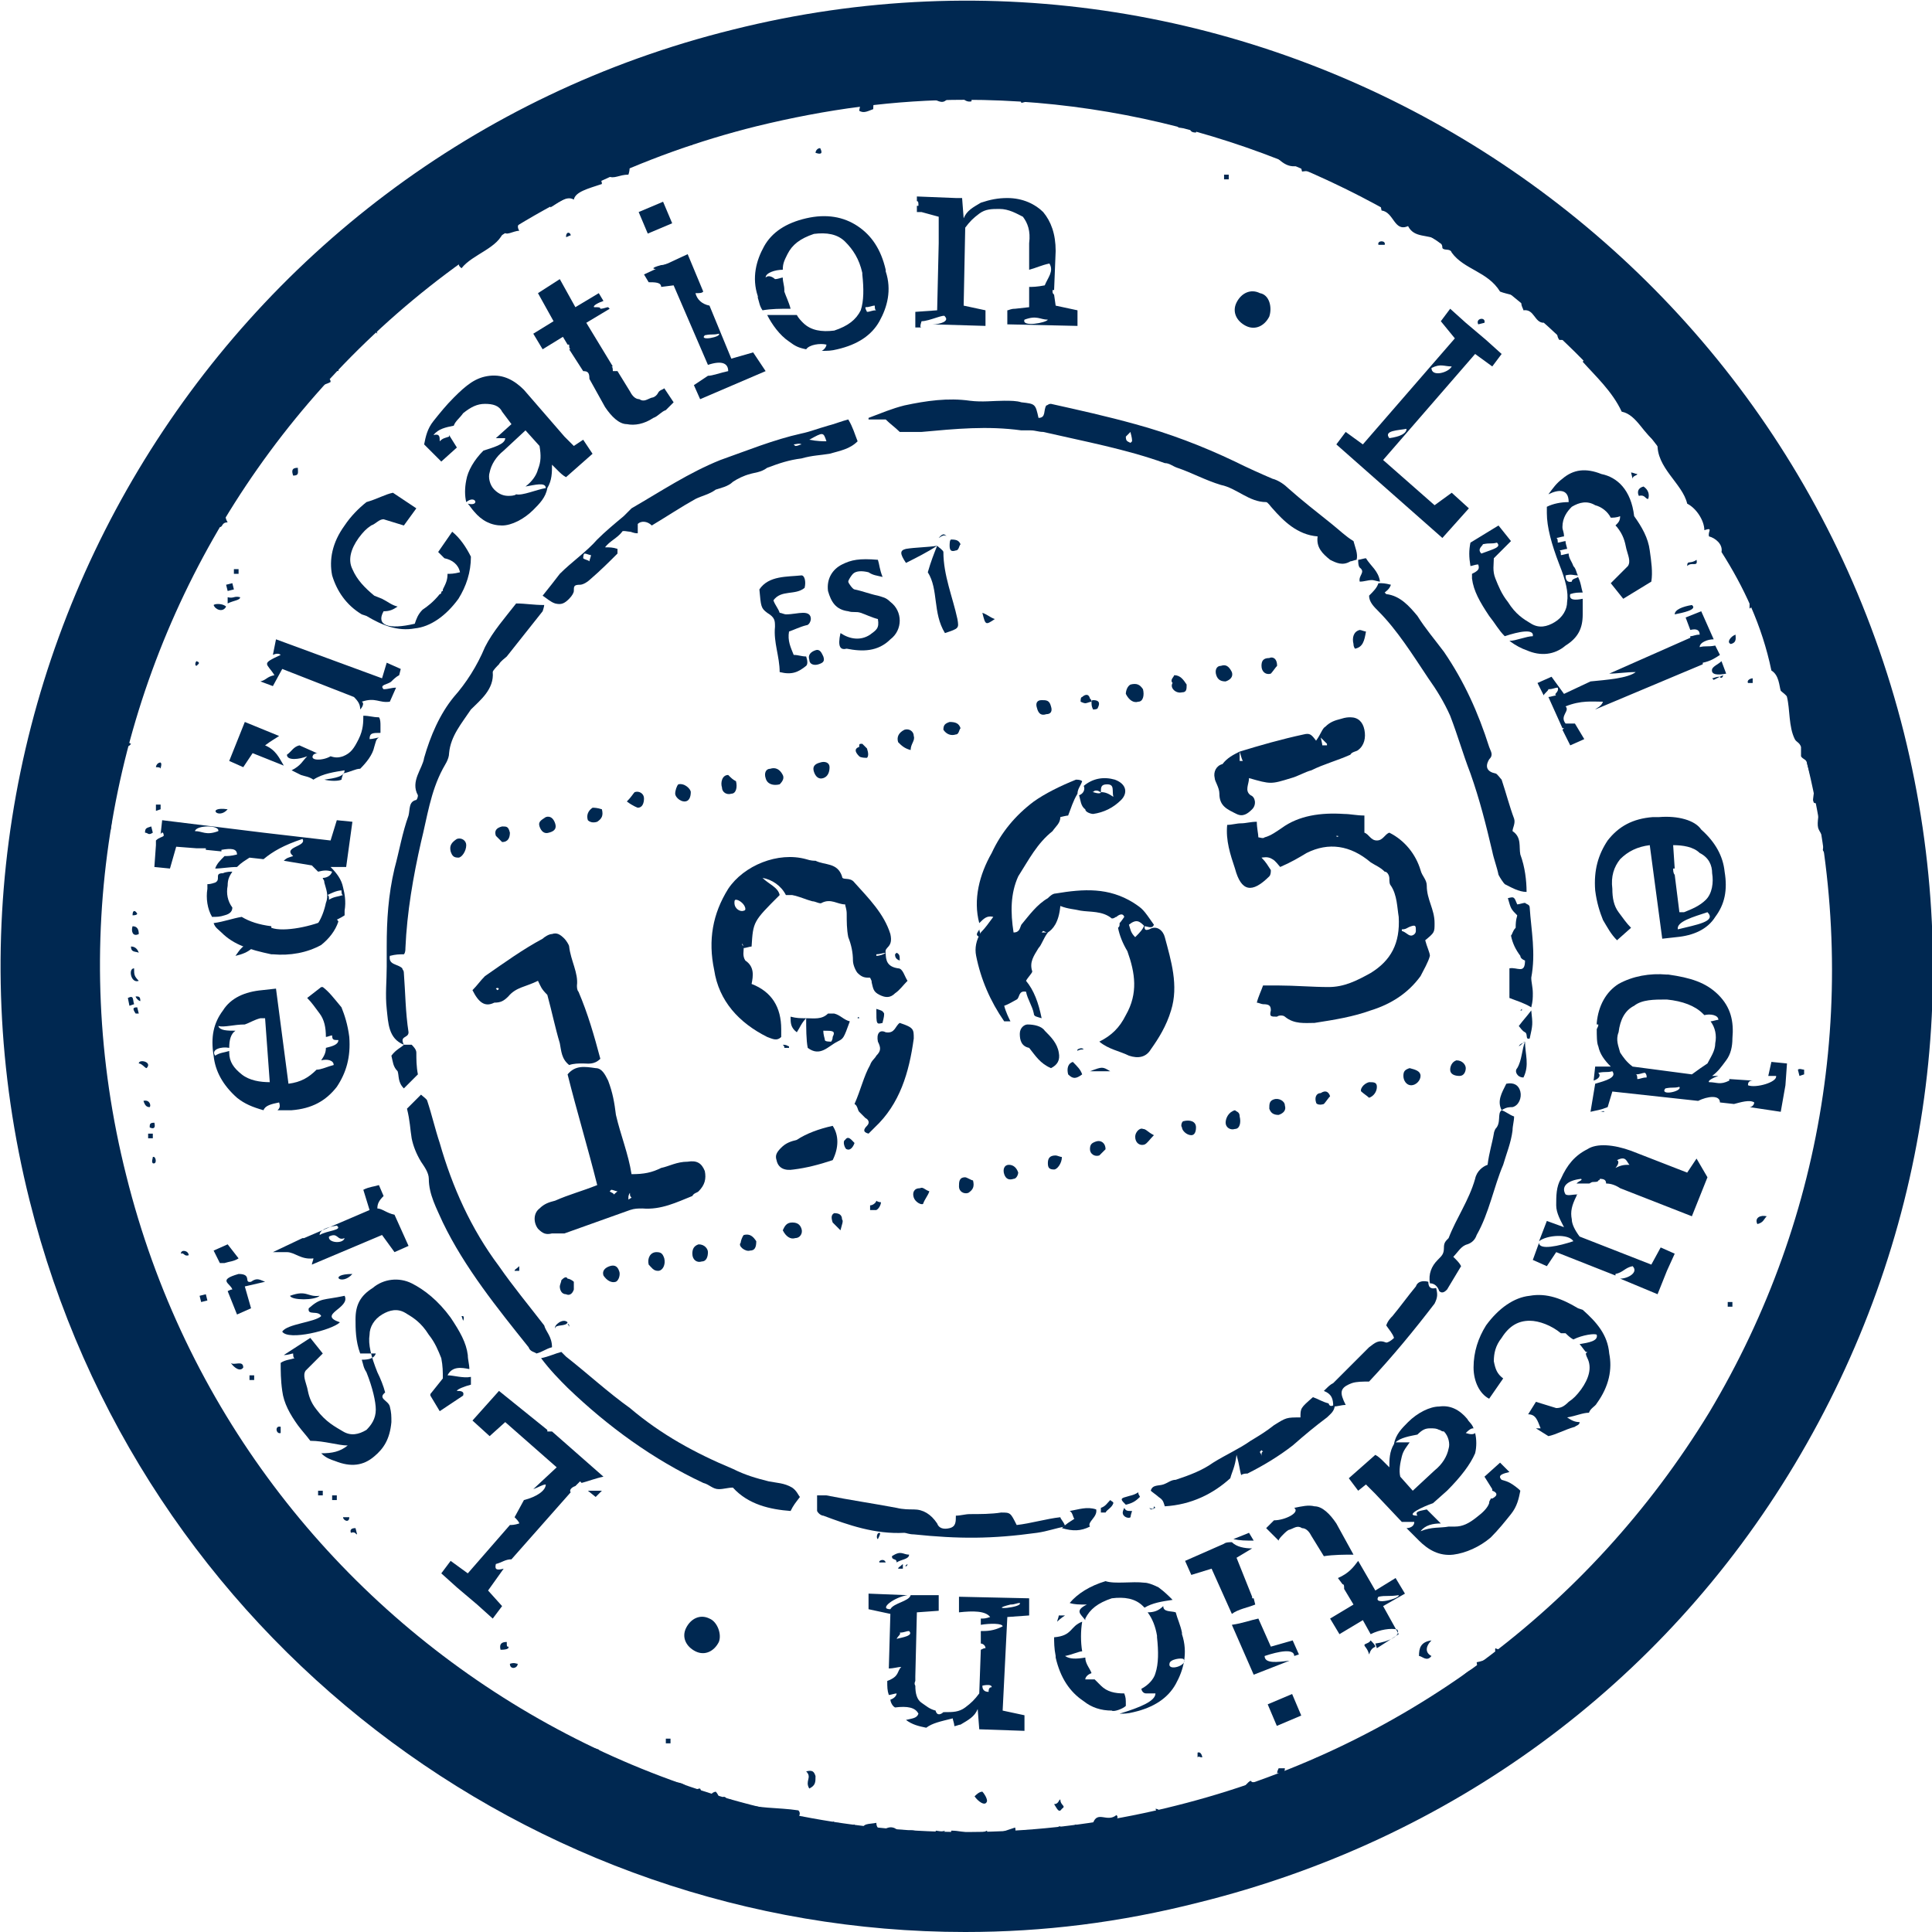 <?xml version="1.0" encoding="UTF-8" standalone="no"?>
<!-- Generator: Adobe Illustrator 19.2.1, SVG Export Plug-In . SVG Version: 6.00 Build 0)  -->
<svg xmlns:dc="http://purl.org/dc/elements/1.1/" xmlns:cc="http://creativecommons.org/ns#" xmlns:rdf="http://www.w3.org/1999/02/22-rdf-syntax-ns#" xmlns:svg="http://www.w3.org/2000/svg" xmlns="http://www.w3.org/2000/svg" xmlns:sodipodi="http://sodipodi.sourceforge.net/DTD/sodipodi-0.dtd" xmlns:inkscape="http://www.inkscape.org/namespaces/inkscape" version="1.1" id="Layer_1" x="0px" y="0px" viewBox="0 0 123.9 123.9" style="enable-background:new 0 0 123.9 123.9;" xml:space="preserve" inkscape:version="0.91 r13725" sodipodi:docname="lsi_education_icon.svg"><defs id="defs335"/><sodipodi:namedview pagecolor="#ffffff" bordercolor="#666666" borderopacity="1" objecttolerance="10" gridtolerance="10" guidetolerance="10" inkscape:pageopacity="0" inkscape:pageshadow="2" inkscape:window-width="1920" inkscape:window-height="1018" id="namedview333" showgrid="false" inkscape:snap-page="true" inkscape:zoom="3.81" inkscape:cx="104.73006" inkscape:cy="63.3366" inkscape:window-x="-8" inkscape:window-y="-8" inkscape:window-maximized="1" inkscape:current-layer="Layer_1"/><style type="text/css" id="style3">
	.st0{fill:#B38C2E;}
</style><g id="g5" style="fill:#002851;fill-opacity:1"><g id="g7" style="fill:#002851;fill-opacity:1"><path class="st0" d="M61.9,123.9c-27.8,0-53-18.9-60-46.9C-6.4,43.9,13.8,10.1,47,1.9c33.1-8.3,66.8,12,75.1,45.1    c4,16.1,1.5,32.7-7,46.9S93,118,76.9,122C71.8,123.3,66.9,123.9,61.9,123.9z M61.9,6.4C57.4,6.4,53,7,48.5,8.1    C18.8,15.5,0.6,45.7,8.1,75.4c7.4,29.7,37.6,47.9,67.3,40.4l0,0c14.4-3.6,26.5-12.6,34.2-25.2c7.6-12.7,9.8-27.6,6.2-42    C109.6,23.4,86.7,6.4,61.9,6.4z" id="path9" style="fill:#002851;fill-opacity:1"/><path class="st0" d="M87.8,106.1c-0.1-0.4-0.3-0.5-0.3-0.6c0-0.1,0.3-0.1,0.4-0.3c0.1,0.1,0.3,0.3,0.3,0.4    C88,105.7,87.9,105.8,87.8,106.1" id="path11" style="fill:#002851;fill-opacity:1"/><path class="st0" d="M16.8,94.3c0,0.1-0.1,0.1-0.1,0.3c-0.1,0-0.3,0-0.3,0c-0.1-0.3-0.1-0.4-0.3-0.6l0.1-0.1    C16.5,94,16.6,94.2,16.8,94.3" id="path13" style="fill:#002851;fill-opacity:1"/><path class="st0" d="M82.3,113.8c-0.1,0-0.3-0.1-0.4-0.1c0-0.1,0.1-0.3,0.1-0.3c0.1,0,0.3,0,0.4,0    C82.4,113.6,82.3,113.7,82.3,113.8" id="path15" style="fill:#002851;fill-opacity:1"/><path class="st0" d="M17.3,95.5c-0.1-0.1-0.3-0.1-0.4-0.3c0.1-0.1,0.3-0.1,0.3-0.3C17.3,95.2,17.3,95.4,17.3,95.5    S17.3,95.5,17.3,95.5" id="path17" style="fill:#002851;fill-opacity:1"/><path class="st0" d="M16.5,96.5c0-0.1-0.1-0.3-0.1-0.4c0-0.1-0.1-0.3,0-0.4c0-0.1,0.3,0,0.3,0.3C16.6,96.1,16.6,96.3,16.5,96.5    L16.5,96.5" id="path19" style="fill:#002851;fill-opacity:1"/><path class="st0" d="M15.5,94.3l-0.1,0.1c0,0-0.1,0-0.1-0.1c0,0,0-0.1,0.1-0.1C15.4,94.2,15.4,94.2,15.5,94.3" id="path21" style="fill:#002851;fill-opacity:1"/></g><polygon class="st0" points="14.7,92.8 14.7,92.8 14.7,92.7  " id="polygon23" style="fill:#002851;fill-opacity:1"/><g id="g25" style="fill:#002851;fill-opacity:1"><path class="st0" d="M68.3,51.4L68.3,51.4L68.3,51.4C68.3,51.4,68.1,51.4,68.3,51.4C68.1,51.4,68.3,51.4,68.3,51.4 M67.2,59.8    c-0.3,0.4-0.4,0.8-0.6,1c-0.3,0.5-0.6,0.9-0.4,1.5c0,0.1-0.3,0.4-0.4,0.6c0.5,0.6,0.8,1.4,1,2.4c-0.3-0.1-0.5-0.1-0.5-0.3    c-0.1-0.5-0.4-0.9-0.5-1.4c-0.5-0.1-0.4,0.4-0.6,0.5s-0.5,0.3-0.8,0.4c0.1,0.4,0.3,0.8,0.4,1c-0.1,0-0.3,0-0.4,0    c-0.9-1.3-1.5-2.7-1.8-4.2c-0.1-0.5,0-1,0.3-1.5l0,0c0.3-0.3,0.5-0.6,0.8-1c-0.4-0.1-0.6,0.1-0.9,0.4l0,0c-0.4-1.5,0-3.1,0.8-4.5    c0.6-1.3,1.5-2.4,2.7-3.3C67,50.9,68,50.4,69,50c0.1,0,0.3,0,0.4,0.1l0,0c-0.1,0.3-0.3,0.5-0.3,0.8l0,0c-0.3,0.5-0.4,0.9-0.6,1.4    c-0.1,0-0.5,0.1-0.5,0.1c0,0.4-0.3,0.6-0.5,0.9c-1,0.8-1.5,1.8-2.2,2.9c-0.5,1.1-0.5,2.3-0.3,3.6c0.4,0,0.4-0.3,0.5-0.5    c0.5-0.6,1-1.3,1.7-1.7c0.1-0.1,0.3-0.3,0.5-0.3c1.8-0.3,3.4-0.4,5,0.6c0.6,0.4,0.6,0.4,1.3,1.4c-0.1,0.3-0.4,0.1-0.6,0.1    c-0.3-0.3-0.5-0.5-1-0.1c0.1,0.3,0.1,0.5,0.4,0.8c0.3-0.3,0.5-0.5,0.6-0.8c0,0.3,0,0.4,0.3,0.3c0.5-0.3,0.9,0.1,1,0.5    c0.4,1.5,0.9,3.1,0.4,4.7c-0.3,1-0.8,1.8-1.3,2.5c-0.3,0.5-0.8,0.6-1.4,0.4c-0.6-0.3-1.3-0.4-1.9-0.9c0.8-0.4,1.3-0.9,1.7-1.7    c0.8-1.4,0.6-2.7,0.1-4.1c-0.3-0.5-0.5-1-0.6-1.5c0.1-0.1,0.1-0.1,0.1-0.3c0.1-0.1,0.3-0.4,0.3-0.4c-0.1-0.3-0.4-0.1-0.5,0    c-0.1,0-0.1,0.1-0.3,0.1c-0.6-0.5-1.4-0.4-2-0.5c-0.4-0.1-0.8-0.1-1.3-0.3C67.9,59.2,67.5,59.6,67.2,59.8c-0.1,0-0.1,0-0.3-0.1    c0,0,0,0-0.1,0.1C67.1,59.8,67.1,59.8,67.2,59.8" id="path27" style="fill:#002851;fill-opacity:1"/><path class="st0" d="M85.7,53.6C85.7,53.6,85.7,53.7,85.7,53.6C85.7,53.7,85.9,53.7,85.7,53.6C85.9,53.7,85.9,53.6,85.7,53.6    C85.9,53.6,85.7,53.6,85.7,53.6 M89.9,59.6v0.1c0.3,0.1,0.4,0.3,0.6,0.3c0.1,0,0.3-0.1,0.3-0.3c0-0.3,0-0.4-0.3-0.3    S90.2,59.6,89.9,59.6 M80.9,55c0.3,0.3,0.4,0.5,0.6,0.8c0,0.1,0,0.3-0.1,0.4c-1.1,1.1-1.8,1-2.2-0.5c-0.3-0.9-0.6-1.8-0.5-2.8    c0.3,0,0.6-0.1,0.9-0.1s0.6-0.1,1-0.1c0,0.4,0.1,0.8,0.1,1c0.1,0,0.3,0.1,0.4,0c0.4-0.1,0.8-0.4,1.1-0.6c1.1-0.8,2.5-1,4-0.9    c0.4,0,0.8,0.1,1.3,0.1c0,0.4,0,0.8,0,1.1c0.3,0.1,0.4,0.5,0.8,0.5s0.5-0.4,0.8-0.5c1,0.5,1.7,1.4,2,2.4c0.1,0.4,0.4,0.6,0.4,1    c0,0.9,0.5,1.5,0.5,2.4c0,0.6,0,0.6-0.6,1.1c0.1,0.4,0.3,0.8,0.3,1c-0.1,0.4-0.4,0.9-0.6,1.3c-0.8,1.1-1.9,1.8-3.2,2.2    c-1.1,0.4-2.3,0.6-3.6,0.8c-0.6,0-1.3,0.1-1.9-0.4c-0.1-0.1-0.4-0.1-0.5,0c-0.4,0-0.5,0-0.4-0.4c0-0.3-0.1-0.4-0.5-0.4    c-0.1,0-0.3-0.1-0.4-0.1c0.1-0.4,0.3-0.8,0.4-1.1c0.4,0,0.6,0,1,0c1,0,2.2,0.1,3.2,0.1c1,0,1.8-0.4,2.7-0.9    c1.3-0.8,1.9-1.9,1.8-3.6c-0.1-0.6-0.1-1.4-0.5-2c-0.1-0.1-0.1-0.3-0.1-0.5c0-0.1-0.1-0.4-0.3-0.4c-0.3-0.3-0.6-0.4-0.9-0.6    c-1.3-1.1-2.7-1.3-4.1-0.6c-0.5,0.3-1,0.6-1.7,0.9c-0.1-0.1-0.3-0.4-0.5-0.5C81.3,54.9,81,55,80.9,55c0-0.1,0-0.3,0-0.4    C80.9,54.7,80.9,54.9,80.9,55" id="path29" style="fill:#002851;fill-opacity:1"/><path class="st0" d="M72.5,27.7c-0.1,0.1-0.1,0.1-0.3,0.3c0,0.3,0.1,0.3,0.3,0.4l0.1-0.1C72.6,28,72.5,27.8,72.5,27.7 M87,35.9    c-0.1,0-0.3,0.1-0.4,0.1c-0.5,0.3-0.9,0.1-1.3-0.1c-0.5-0.4-0.9-0.8-0.8-1.5c-1.3-0.1-2.2-1-2.9-1.8c-0.1-0.1-0.3-0.4-0.4-0.4    c-1.1,0-1.9-0.9-2.9-1.1c-1-0.3-1.9-0.8-2.8-1.1c-0.3-0.1-0.5-0.3-0.8-0.3c-2.5-0.9-5.2-1.4-7.8-2c-0.3,0-0.5-0.1-0.8-0.1    c-0.3,0-0.5,0-0.6,0c-2.2-0.3-4.2-0.1-6.4,0.1c-0.5,0-0.9,0-1.4,0c-0.3-0.3-0.6-0.5-0.9-0.8c-0.4,0-0.8,0-1.1,0c0-0.1,0-0.1,0-0.1    c0.8-0.3,1.5-0.6,2.3-0.8c1.4-0.3,2.8-0.5,4.2-0.3c0.8,0.1,1.5,0,2.2,0c0.4,0,0.8,0,1.1,0.1c0.9,0.1,0.9,0.1,1.1,1    c0.5,0,0.3-0.5,0.5-0.8c0.1,0,0.1-0.1,0.3-0.1c1.8,0.4,3.6,0.8,5.4,1.3c2.2,0.6,4.3,1.4,6.4,2.4c0.8,0.4,1.7,0.8,2.4,1.1    c0.4,0.1,0.8,0.4,1,0.6c0.9,0.8,1.8,1.5,2.8,2.3c0.5,0.4,0.9,0.8,1.4,1.1C86.9,35.1,87.1,35.5,87,35.9L87,35.9" id="path31" style="fill:#002851;fill-opacity:1"/><path class="st0" d="M52.6,56.3L52.6,56.3L52.6,56.3L52.6,56.3z M47.1,57.9c0,0.4,0.4,0.6,0.6,0.5c0,0,0.1,0,0.1-0.1    c0-0.3-0.4-0.6-0.6-0.6C47.1,57.7,47.1,57.8,47.1,57.9 M56.8,61.1c0,0.5,0.1,0.9,0.8,1c0.3,0,0.4,0.5,0.6,0.8    c-0.3,0.3-0.5,0.6-0.8,0.8c-0.3,0.3-0.6,0.3-1,0.1C56,63.6,56,63.4,55.9,63c0-0.1,0-0.1-0.1-0.3c-0.3,0-0.5,0-0.8-0.3    c-0.1-0.1-0.3-0.5-0.3-0.8c0-0.5-0.1-1-0.3-1.5c-0.1-0.5-0.1-1-0.1-1.5c0-0.3-0.1-0.5-0.1-0.6s-0.1-0.3-0.1-0.4    c0,0.1,0.1,0.3,0.1,0.4c-0.5,0-0.9-0.4-1.5-0.1c-0.1,0.1-0.4-0.1-0.6-0.1c-0.4-0.1-0.8-0.3-1.3-0.4c-0.1,0-0.3,0-0.4,0    c-0.3-0.6-0.9-1-1.5-1.1c0.4,0.4,1,0.6,1.1,1.1c-1.7,1.7-1.7,1.7-1.8,3.3c-0.1,0-0.4,0.1-0.5,0.1c0-0.1-0.1-0.3-0.1-0.3v0.1    l0.1,0.1c0,0.3-0.1,0.6,0.1,0.9c0.6,0.4,0.5,1,0.4,1.5c1.3,0.5,1.9,1.5,1.9,2.9c0,0.1,0,0.4,0,0.5l0,0c-0.3,0.3-0.6,0.1-0.9,0    c-1.8-0.9-3.1-2.3-3.4-4.3c-0.4-1.9-0.1-3.6,0.9-5.2c1-1.5,3.2-2.4,5-1.9c0.3,0.1,0.5,0.1,0.6,0.1c0.6,0.3,1.4,0.1,1.7,1    c0,0.3,0.5,0,0.8,0.4c0.9,1,1.9,2,2.3,3.3C57.3,60.8,56.7,60.7,56.8,61.1c-0.1,0-0.4,0.1-0.6,0.1v0.1    C56.4,61.3,56.7,61.2,56.8,61.1" id="path33" style="fill:#002851;fill-opacity:1"/><path class="st0" d="M25.9,67c-1-0.4-1-1.4-1.1-2.3c-0.1-0.9,0-1.8,0-2.7c0-0.4,0-0.9,0-1.3c0-1.7,0.1-3.3,0.5-5    c0.3-1.1,0.5-2.3,0.9-3.4c0.1-0.4,0-0.9,0.5-1c0,0,0.1-0.1,0.1-0.3c-0.5-0.9,0.3-1.7,0.4-2.4c0.4-1.4,1-2.8,1.9-3.9    c0.8-0.9,1.5-2,2-3.2c0.5-1,1.3-1.9,2-2.8c0.6,0,1.1,0.1,1.8,0.1c0,0.1-0.1,0.4-0.1,0.4c-0.8,1-1.5,1.9-2.3,2.9    c-0.1,0.1-0.4,0.3-0.5,0.5c-0.1,0.1-0.4,0.4-0.4,0.5c0.1,1.1-0.8,1.8-1.4,2.4c-0.6,0.9-1.3,1.7-1.4,2.8c0,0.4-0.3,0.8-0.4,1    c-0.8,1.5-1,3.1-1.4,4.7c-0.5,2.2-0.9,4.5-1,6.8c0,0.1,0,0.3-0.1,0.4c-0.3,0-0.5,0-0.9,0.1c-0.1,0.6,0.5,0.5,0.8,0.8    c0,0.1,0.1,0.1,0.1,0.3c0.1,1.3,0.1,2.5,0.3,3.8C26.2,66.6,25.6,66.4,25.9,67L25.9,67z" id="path35" style="fill:#002851;fill-opacity:1"/><path class="st0" d="M39.6,76.4c-0.1,0-0.3-0.1-0.4-0.1l-0.1,0.1c0.1,0.1,0.3,0.1,0.3,0.3C39.3,76.6,39.5,76.5,39.6,76.4     M40.5,76.8c-0.1-0.1-0.1-0.1-0.1-0.3c0,0-0.1,0.1-0.1,0.3c0,0,0,0.1,0,0.3C40.2,76.9,40.4,76.9,40.5,76.8 M36.4,68.9    c0.5-0.6,1.1-0.5,1.8-0.4c0.4,0,0.6,0.4,0.8,0.8c0.3,0.8,0.4,1.4,0.5,2.2c0.3,1.3,0.8,2.5,1,3.8c0.8,0,1.3-0.1,1.9-0.4    c0.5-0.1,1-0.4,1.7-0.4c0.6-0.1,0.9,0.1,1.1,0.6c0.1,0.5,0,0.9-0.4,1.3c-0.1,0.1-0.3,0.1-0.4,0.3c-1,0.4-2,0.9-3.2,0.8    c-0.3,0-0.5,0-0.8,0.1c-1.4,0.5-2.8,1-4.2,1.5c-0.4,0-0.6,0-0.8,0c-0.4,0.1-0.6,0-0.9-0.3c-0.3-0.4-0.3-1,0.1-1.3    c0.3-0.3,0.6-0.4,1-0.5c0.9-0.4,1.7-0.6,2.7-1C37.7,73.6,37,71.3,36.4,68.9" id="path37" style="fill:#002851;fill-opacity:1"/><path class="st0" d="M88.4,37.4c0.3,0,0.4,0,0.8,0.1c-0.1,0.3-0.3,0.4-0.4,0.5l0.1,0.1c0.9,0.1,1.5,0.8,2,1.4    c0.5,0.8,1.1,1.5,1.7,2.3c1.3,1.9,2.2,3.9,2.9,6.1c0.1,0.3,0.3,0.5,0,0.8c-0.3,0.5-0.1,0.8,0.4,0.9c0.1,0,0.3,0.3,0.4,0.4    c0.3,0.9,0.5,1.7,0.8,2.5c0.1,0.3-0.1,0.6-0.1,0.8c0.6,0.4,0.4,1,0.5,1.5c0.3,0.8,0.4,1.7,0.4,2.4c-0.5,0-1-0.3-1.4-0.5    c-0.1-0.1-0.3-0.4-0.4-0.6c-0.1-0.5-0.3-1-0.4-1.5c-0.4-1.7-0.8-3.3-1.4-5c-0.5-1.3-0.8-2.4-1.3-3.7c-0.4-0.9-0.9-1.7-1.4-2.4    c-1-1.5-2-3.1-3.2-4.3c-0.3-0.3-0.6-0.6-0.6-1C88.1,37.9,88.3,37.7,88.4,37.4L88.4,37.4z" id="path39" style="fill:#002851;fill-opacity:1"/><path class="st0" d="M51.4,28.5C51.4,28.4,51.4,28.4,51.4,28.5c-0.1-0.1-0.4,0-0.5,0l0.1,0.1C51.2,28.6,51.3,28.5,51.4,28.5     M37.8,36c0-0.1,0.1-0.3,0.1-0.4c-0.1,0-0.3-0.1-0.4-0.1c-0.1,0-0.1,0.3-0.1,0.3C37.5,35.9,37.7,35.9,37.8,36 M51.9,28.2    c0.5,0.1,0.9,0.1,1.1,0.1C52.8,27.7,52.8,27.7,51.9,28.2 M40.9,33.6c0,0.1,0,0.4,0,0.6c-0.3,0-0.4-0.1-0.5-0.1    c-0.1,0-0.5-0.1-0.5,0c-0.3,0.4-0.8,0.6-1.1,1c0.3,0,0.5,0,0.8,0.1c0,0.1,0,0.3,0,0.3c-0.5,0.5-1.1,1.1-1.8,1.7    c-0.1,0.1-0.4,0.3-0.6,0.3c-0.4,0-0.4,0.1-0.4,0.4c0,0.1-0.1,0.3-0.3,0.5c-0.3,0.3-0.5,0.4-0.9,0.3c-0.3-0.1-0.5-0.3-0.8-0.5    c0.4-0.5,0.8-1,1.1-1.4c0.8-0.8,1.7-1.4,2.4-2.2c0.5-0.5,1.1-1,1.7-1.5c0.1-0.1,0.4-0.4,0.5-0.5c1.9-1.1,3.7-2.3,5.7-3.1    c1.7-0.6,3.4-1.3,5.2-1.7c0.5-0.1,1-0.3,1.7-0.5c0.4-0.1,0.9-0.3,1.3-0.4c0.3,0.5,0.4,0.9,0.6,1.4c-0.5,0.5-1.1,0.6-1.8,0.8    c-0.6,0.1-1.1,0.1-1.8,0.3c-0.8,0.1-1.4,0.3-2.2,0.6c-0.4,0.3-0.8,0.3-1.1,0.4c-0.4,0.1-0.8,0.3-1.1,0.5c-0.3,0.3-0.8,0.4-1.1,0.5    c-0.4,0.3-0.9,0.4-1.3,0.6c-0.9,0.5-1.8,1.1-2.8,1.7C41.5,33.4,41.1,33.4,40.9,33.6" id="path41" style="fill:#002851;fill-opacity:1"/><path class="st0" d="M35.4,86.4c-0.4,0.1-0.6,0.3-1,0.4c-0.1-0.1-0.4-0.1-0.5-0.4c-2-2.5-4.1-5.1-5.5-8c-0.4-0.9-0.9-1.8-0.9-2.8    c0-0.4-0.3-0.8-0.5-1.1c-0.3-0.5-0.5-1-0.6-1.5c-0.1-0.6-0.1-1.1-0.3-1.9c0.3-0.3,0.5-0.5,0.9-0.9c0.1,0.1,0.4,0.3,0.4,0.4    c0.3,0.9,0.5,1.8,0.8,2.7c0.8,2.8,2,5.5,3.8,7.9c0.9,1.3,1.9,2.5,2.9,3.8C35,85.4,35.4,85.7,35.4,86.4" id="path43" style="fill:#002851;fill-opacity:1"/><path class="st0" d="M51.3,96c-0.3,0.4-0.4,0.5-0.6,0.9c-1.3-0.1-2.7-0.4-3.7-1.5c-0.3,0-0.6,0.1-0.9,0.1c-0.4,0-0.6-0.3-1-0.4    c-3.2-1.5-6.1-3.6-8.7-6.1c-0.5-0.5-1.1-1.1-1.7-1.9c0.5-0.1,0.9-0.3,1.3-0.4c0,0,0.1,0.1,0.3,0.3c1.4,1.1,2.7,2.3,4.1,3.3    c2,1.7,4.2,2.9,6.6,3.9c0.8,0.4,1.5,0.6,2.3,0.8c0.5,0.1,1,0.1,1.5,0.4C51.1,95.6,51.2,95.9,51.3,96" id="path45" style="fill:#002851;fill-opacity:1"/><path class="st0" d="M31.8,63.4C31.9,63.4,31.9,63.4,31.8,63.4c0.1,0.1,0.1,0.1,0.1,0.1C32.1,63.4,31.9,63.3,31.8,63.4    C31.9,63.3,31.9,63.3,31.8,63.4 M36,64C35.9,64,35.9,64,36,64C35.9,64,36,64,36,64L36,64 M34.5,62.9c-0.8,0.4-1.4,0.4-1.9,1    c-0.3,0.3-0.5,0.4-0.9,0.4c-0.6,0.3-1,0-1.4-0.8c0.3-0.3,0.5-0.6,0.8-0.9c1.3-0.9,2.4-1.7,3.7-2.4c0.1-0.1,0.4-0.3,0.6-0.3    c0.3-0.1,0.5,0,0.8,0.3c0.1,0.1,0.3,0.4,0.3,0.5c0.1,0.9,0.6,1.7,0.5,2.5c0,0.1,0,0.3,0.1,0.4c0.6,1.4,1,2.8,1.4,4.3    c-0.4,0.4-0.8,0.3-1.1,0.3c-0.3,0-0.6,0-0.9,0.1c-0.5-0.4-0.5-0.9-0.6-1.4c-0.3-1-0.5-2-0.8-3.1C34.7,63.4,34.7,63.3,34.5,62.9" id="path47" style="fill:#002851;fill-opacity:1"/><path class="st0" d="M84.7,47.3c0.1,0.4,0.1,0.5,0.1,0.5s0.1,0,0.3,0v-0.1C85.1,47.7,85,47.6,84.7,47.3 M79.5,48.2    c1.3-0.4,2.7-0.8,4.1-1.1c0.4-0.1,0.5,0,0.8,0.4c0.3-0.4,0.4-0.8,0.6-0.9c0.3-0.3,0.6-0.4,1-0.5c0.3-0.1,0.5-0.1,0.6-0.1    c0.5,0,0.8,0.3,0.9,0.8c0.1,0.5,0,1-0.4,1.3c-0.1,0.1-0.4,0.1-0.5,0.3c-0.9,0.4-1.7,0.6-2.5,1c-0.4,0.1-0.9,0.4-1.3,0.5    c-1.3,0.4-1.3,0.4-2.7,0c0,0.4-0.3,0.8,0.1,1.1c0.3,0.1,0.4,0.6,0.1,0.9c-0.3,0.3-0.6,0.5-1,0.3c-0.6-0.3-1.1-0.5-1.1-1.3    c0-0.4-0.3-0.8-0.3-1c-0.1-0.4,0.1-0.8,0.5-0.9C78.7,48.6,79.1,48.4,79.5,48.2c0,0.3,0,0.4,0,0.6h0.1h0.1    C79.6,48.6,79.6,48.5,79.5,48.2" id="path49" style="fill:#002851;fill-opacity:1"/><path class="st0" d="M68.3,97.9c-0.6,0.1-1.1,0.3-1.8,0.4c-2.9,0.4-5,0.4-7.9,0.1c-0.3,0-0.5-0.1-0.6-0.1    c-1.9,0.1-3.6-0.5-5.2-1.1c-0.1,0-0.3-0.1-0.4-0.3c0-0.3,0-0.6,0-1c0.3,0,0.5,0,0.6,0c1.5,0.3,2.9,0.5,4.5,0.8    c0.4,0.1,0.8,0.1,1.1,0.1c0.6,0,1.1,0.3,1.5,0.9c0.1,0.3,0.4,0.4,0.8,0.3c0.4-0.1,0.4-0.4,0.4-0.8c0.3,0,0.6-0.1,0.9-0.1    c0.6,0,1.4,0,2-0.1c0.6,0,0.6,0,1,0.8c0.9-0.1,1.9-0.4,2.8-0.5C68,97.4,68.3,97.7,68.3,97.9L68.3,97.9z" id="path51" style="fill:#002851;fill-opacity:1"/><path class="st0" d="M81,93.1l-0.1-0.1l-0.1,0.1c0,0.1,0.1,0.1,0.1,0.3C80.9,93.2,80.9,93.1,81,93.1 M85.6,90.1    c0,0.4-0.3,0.6-0.5,0.8c-0.8,0.6-1.4,1.1-2.2,1.8C82,93.4,81,94,80,94.5c-0.1,0-0.3,0-0.4,0.1c-0.1-0.3-0.1-0.6-0.3-1.3    c-0.1,0.8-0.3,1.1-0.4,1.5c-1.1,1-2.5,1.7-4.2,1.8c-0.1-0.3-0.1-0.4-0.4-0.6c-0.1-0.1-0.4-0.3-0.5-0.4c0.1-0.4,0.5-0.3,0.8-0.4    s0.5-0.3,0.8-0.3c0.9-0.3,1.7-0.6,2.4-1.1c0.8-0.5,1.7-0.9,2.4-1.4c0.5-0.3,1-0.6,1.5-1c0.8-0.5,0.8-0.5,1.7-0.5    c0-0.6,0-0.6,0.8-1.3c0.3,0.1,0.6,0.3,1,0.4C85.3,90.3,85.5,90.1,85.6,90.1L85.6,90.1" id="path53" style="fill:#002851;fill-opacity:1"/><path class="st0" d="M96.3,71.2c0.3,0.1,0.5,0.3,0.8,0.4c0,0.3-0.1,0.6-0.1,0.9c-0.1,0.8-0.4,1.5-0.6,2.2    c-0.6,1.4-0.9,3.1-1.7,4.5c-0.1,0.3-0.3,0.5-0.6,0.6c-0.4,0.1-0.6,0.5-0.9,0.8c0.3,0.3,0.4,0.4,0.5,0.6c-0.3,0.5-0.6,1-0.9,1.5    c-0.1,0.1-0.3,0.3-0.5,0.1l0,0c-0.1-0.3-0.3-0.5-0.6-0.5l0,0c-0.1-0.6,0.1-1.1,0.5-1.5c0.3-0.3,0.4-0.4,0.4-0.8    c0-0.3,0.1-0.4,0.3-0.6c0.5-1.3,1.3-2.4,1.7-3.8c0.1-0.5,0.5-0.8,0.8-0.9c0.1-0.8,0.3-1.4,0.4-2c0-0.1,0.1-0.3,0.1-0.3    C96.3,72,96,71.4,96.3,71.2L96.3,71.2z" id="path55" style="fill:#002851;fill-opacity:1"/><path class="st0" d="M57.7,65.6c0.9,0.3,0.9,0.4,0.9,1c-0.3,2.2-0.9,4.2-2.5,5.7c-0.1,0.1-0.3,0.3-0.4,0.4    c-0.4-0.1-0.3-0.3-0.1-0.5s0.1-0.4-0.1-0.5c-0.1-0.1-0.3-0.3-0.4-0.4c-0.1-0.1-0.1-0.4-0.3-0.5c0.4-0.9,0.6-1.8,1-2.5    c0.1-0.3,0.3-0.4,0.4-0.6c0.3-0.3,0.3-0.5,0.1-0.9c-0.1-0.5,0.1-0.8,0.5-0.6C57.4,66.3,57.4,65.8,57.7,65.6" id="path57" style="fill:#002851;fill-opacity:1"/><path class="st0" d="M92.1,82.6C92.1,82.6,92.2,82.6,92.1,82.6c0.1,0.4,0.1,0.6-0.1,1c-1.3,1.7-2.7,3.4-4.2,5    c-0.4,0-0.8,0-1.1,0.1c-0.8,0.3-0.8,0.6-0.4,1.4c-0.3,0-0.5,0.1-0.8,0.1l0,0c0-0.5-0.1-0.8-0.6-1c0.3-0.3,0.4-0.4,0.6-0.5    c0.5-0.5,0.9-0.9,1.4-1.4c0.3-0.3,0.6-0.6,0.9-0.9c0.4-0.3,0.6-0.5,1.1-0.3c0.1,0,0.3-0.1,0.5-0.3c-0.1-0.3-0.3-0.5-0.5-0.8    c0.1-0.3,0.3-0.5,0.4-0.6c0.5-0.6,1-1.3,1.5-1.9c0.1-0.3,0.4-0.4,0.8-0.3l0,0C91.6,82.5,91.7,82.7,92.1,82.6" id="path59" style="fill:#002851;fill-opacity:1"/><path class="st0" d="M28,28.2C28,28.1,27.9,28.1,28,28.2c-0.1,0-0.3,0-0.3,0l0.1,0.1C27.9,28.2,27.9,28.2,28,28.2" id="path61" style="fill:#002851;fill-opacity:1"/><path class="st0" d="M53.4,72.2c0.4,0.6,0.4,1.4,0,2.2c-0.9,0.3-1.7,0.5-2.5,0.6c-0.6,0.1-1-0.1-1.1-0.6c-0.1-0.3,0-0.5,0.3-0.8    c0.3-0.3,0.6-0.4,1-0.5C51.7,72.7,52.5,72.4,53.4,72.2" id="path63" style="fill:#002851;fill-opacity:1"/><path class="st0" d="M97.3,58.7c-0.4-0.4-0.4-0.4-0.6-1.1c0.4-0.1,0.4-0.1,0.6,0.4c0.1,0,0.4-0.1,0.5-0.1c0.1,0.1,0.3,0.1,0.3,0.3    c0.1,1.5,0.4,2.9,0.1,4.5c0,0.3,0.1,0.6,0.1,1c0,0.3,0,0.5-0.1,0.9c-0.5-0.3-0.9-0.4-1.4-0.6c0-0.6,0-1.3,0-1.9    c0.5-0.1,1,0.4,1-0.5c0,0-0.3-0.1-0.3-0.3c-0.3-0.4-0.5-0.8-0.6-1.3c0.1-0.1,0.1-0.3,0.3-0.5C97.2,58.9,97.3,58.8,97.3,58.7" id="path65" style="fill:#002851;fill-opacity:1"/><path class="st0" d="M66,67.2c-0.5-0.1-0.6-0.5-0.6-0.9s0.3-0.6,0.5-0.6c0.4,0,0.9,0.1,1.1,0.4c0.4,0.4,0.8,0.8,0.9,1.4    c0.1,0.5-0.1,0.8-0.5,1C66.7,68.2,66.4,67.7,66,67.2c0.1,0,0.1,0,0.3,0h0.1c0,0,0,0,0.1,0c-0.1,0-0.1,0-0.3,0    C66.1,67.3,66.1,67.2,66,67.2" id="path67" style="fill:#002851;fill-opacity:1"/><path class="st0" d="M70.6,50.8c0.3,0,0.5,0.1,0.8,0.3c-0.1-0.4,0.1-0.8-0.4-0.8C70.6,50.3,70.6,50.5,70.6,50.8    c-0.1,0-0.1-0.1-0.3-0.1s-0.1,0.1-0.3,0.1h0.1C70.4,50.9,70.6,50.9,70.6,50.8 M69.2,51L69.2,51c0.3-0.1,0.4-0.4,0.3-0.6l0,0    c0.6-0.5,1.3-0.6,2-0.4c0.8,0.3,0.8,0.9,0.4,1.3c-0.5,0.5-1.1,0.8-1.8,0.9c-0.1,0-0.5-0.1-0.5-0.3C69.3,51.7,69.3,51.3,69.2,51" id="path69" style="fill:#002851;fill-opacity:1"/><path class="st0" d="M52.8,66.1c0,0.3,0.1,0.5,0.1,0.6c0,0.1,0.3,0.1,0.4,0.1c0,0,0.1-0.1,0.1-0.3C53.6,66.1,53.4,66.1,52.8,66.1     M51.7,65.3c0.5,0,1,0.1,1.4-0.3c0.1,0,0.3,0,0.4,0c0.4,0.1,0.6,0.4,1,0.5c-0.4,1.1-0.4,1.1-0.8,1.3c-0.6,0.3-1.1,1-1.9,0.4    C51.7,66.7,51.7,65.9,51.7,65.3L51.7,65.3z" id="path71" style="fill:#002851;fill-opacity:1"/><path class="st0" d="M25.9,67c0.1,0,0.4,0,0.5,0c0.1,0.1,0.3,0.3,0.3,0.5c0,0.4,0,0.9,0.1,1.4c-0.3,0.3-0.5,0.5-0.9,0.9    c-0.4-0.4-0.3-0.8-0.4-1.1c-0.3-0.3-0.3-0.6-0.4-1C25.4,67.3,25.7,67.2,25.9,67L25.9,67" id="path73" style="fill:#002851;fill-opacity:1"/><path class="st0" d="M68.1,98c0.3-0.3,0.5-0.4,0.8-0.6c-0.1-0.1-0.1-0.4-0.3-0.5c0.6-0.1,1.1-0.3,1.7-0.1c0.1,0.5-0.6,0.8-0.4,1.1    C69.3,98.2,68.8,98.2,68.1,98C68.3,97.9,68.1,98,68.1,98" id="path75" style="fill:#002851;fill-opacity:1"/><path class="st0" d="M96.3,71.2c-0.3-0.6,0-1.1,0.3-1.7c0.5-0.1,0.8,0.1,0.9,0.5c0.1,0.4-0.1,0.9-0.5,1C96.8,71,96.6,71,96.3,71.2    L96.3,71.2z" id="path77" style="fill:#002851;fill-opacity:1"/><path class="st0" d="M88.5,37.3c-0.1,0-0.4-0.1-0.5-0.1c-0.3,0-0.5,0.1-0.8,0.1c-0.1-0.4,0.4-0.6,0-0.9c-0.1-0.1-0.1-0.4-0.1-0.5    l0,0c0.1,0,0.4-0.1,0.5-0.1C87.9,36.3,88.4,36.6,88.5,37.3C88.4,37.4,88.5,37.3,88.5,37.3" id="path79" style="fill:#002851;fill-opacity:1"/><path class="st0" d="M98.1,66.6c-0.3,0.1-0.1-0.3-0.3-0.4s-0.3-0.3-0.4-0.4c0.3-0.4,0.5-0.6,0.8-1C98.3,65.7,98.3,65.7,98.1,66.6" id="path81" style="fill:#002851;fill-opacity:1"/><path class="st0" d="M72.5,43.9c0.4-0.1,0.6,0,0.8,0.3c0.1,0.4,0,0.8-0.3,0.8c-0.3,0.1-0.6-0.1-0.8-0.5    C72.2,44.3,72.3,44,72.5,43.9" id="path83" style="fill:#002851;fill-opacity:1"/><path class="st0" d="M52.8,49.9c-0.3,0.1-0.5-0.1-0.6-0.4c-0.1-0.3,0-0.5,0.4-0.6c0.3-0.1,0.6,0,0.6,0.3    C53.2,49.5,53.1,49.8,52.8,49.9" id="path85" style="fill:#002851;fill-opacity:1"/><path class="st0" d="M29.3,53.8c0.3-0.1,0.6,0.1,0.6,0.4c0,0.4-0.3,0.8-0.5,0.8c-0.3,0-0.4-0.1-0.5-0.4C28.8,54.2,29,54,29.3,53.8    " id="path87" style="fill:#002851;fill-opacity:1"/><path class="st0" d="M39.5,82.2c-0.3,0.1-0.6-0.1-0.8-0.4c-0.1-0.3,0.1-0.5,0.4-0.6s0.5,0,0.6,0.3C39.8,81.7,39.7,82.1,39.5,82.2" id="path89" style="fill:#002851;fill-opacity:1"/><path class="st0" d="M81.9,42.7c-0.1,0.1-0.3,0.4-0.4,0.5c-0.3,0.1-0.6-0.1-0.6-0.5c0-0.3,0.1-0.5,0.5-0.5    C81.6,42.1,81.9,42.2,81.9,42.7" id="path91" style="fill:#002851;fill-opacity:1"/><path class="st0" d="M50,50.3c-0.4,0.1-0.8,0-0.9-0.4c-0.1-0.3,0-0.6,0.3-0.6c0.3-0.1,0.6,0,0.8,0.4C50.3,49.9,50.2,50.1,50,50.3" id="path93" style="fill:#002851;fill-opacity:1"/><path class="st0" d="M74,72.8c-0.3,0.3-0.4,0.5-0.6,0.6c-0.3,0.1-0.6-0.1-0.6-0.5c0-0.3,0.3-0.6,0.5-0.5    C73.5,72.4,73.6,72.6,74,72.8" id="path95" style="fill:#002851;fill-opacity:1"/><path class="st0" d="M62.4,75.7c0.1,0.4,0,0.6-0.3,0.8c-0.3,0.1-0.6-0.1-0.6-0.4s0-0.6,0.4-0.6C62,75.5,62.3,75.7,62.4,75.7" id="path97" style="fill:#002851;fill-opacity:1"/><path class="st0" d="M41.6,81.1c-0.1-0.4,0.1-0.8,0.5-0.8c0.3,0,0.4,0.1,0.5,0.4c0.1,0.4-0.1,0.8-0.4,0.8S41.8,81.3,41.6,81.1" id="path99" style="fill:#002851;fill-opacity:1"/><path class="st0" d="M79,43.1c0.1,0.3-0.1,0.5-0.4,0.6c-0.3,0-0.5-0.1-0.6-0.4s0-0.6,0.3-0.6C78.6,42.6,78.8,42.7,79,43.1" id="path101" style="fill:#002851;fill-opacity:1"/><path class="st0" d="M43.5,50.3c0.4-0.1,0.8,0.3,0.8,0.5c0,0.3-0.1,0.6-0.4,0.6c-0.3,0-0.6-0.3-0.6-0.5S43.4,50.4,43.5,50.3" id="path103" style="fill:#002851;fill-opacity:1"/><path class="st0" d="M47.2,50.1c0.1,0.4,0,0.8-0.3,0.8c-0.3,0.1-0.6-0.1-0.6-0.4c-0.1-0.3,0-0.8,0.4-0.8    C46.9,49.9,47,50,47.2,50.1" id="path105" style="fill:#002851;fill-opacity:1"/><path class="st0" d="M58.4,48.1c-0.4-0.1-0.6-0.3-0.8-0.5c-0.1-0.3,0-0.6,0.4-0.8c0.3-0.1,0.6,0.1,0.6,0.4    C58.7,47.5,58.4,47.7,58.4,48.1" id="path107" style="fill:#002851;fill-opacity:1"/><path class="st0" d="M87.8,70.4c-0.1-0.1-0.4-0.3-0.5-0.4c-0.1-0.1,0.1-0.5,0.5-0.6c0.3,0,0.5,0,0.5,0.3S88.1,70.3,87.8,70.4" id="path109" style="fill:#002851;fill-opacity:1"/><path class="st0" d="M50.8,78.4c0.3,0,0.5,0.1,0.6,0.4s-0.1,0.6-0.4,0.6c-0.3,0.1-0.6-0.1-0.8-0.5C50.3,78.7,50.4,78.4,50.8,78.4" id="path111" style="fill:#002851;fill-opacity:1"/><path class="st0" d="M47.7,79.2c0.4-0.1,0.6,0.1,0.8,0.4c0,0.4-0.1,0.6-0.4,0.6c-0.3,0.1-0.8-0.3-0.6-0.5    C47.5,79.6,47.6,79.3,47.7,79.2" id="path113" style="fill:#002851;fill-opacity:1"/><path class="st0" d="M35,52.4c0.3-0.1,0.5,0.1,0.6,0.4c0.1,0.3,0,0.5-0.4,0.6c-0.3,0.1-0.5-0.1-0.6-0.4S34.7,52.6,35,52.4" id="path115" style="fill:#002851;fill-opacity:1"/><path class="st0" d="M68.1,74.2c0,0.4-0.3,0.8-0.5,0.8c-0.3,0-0.4-0.1-0.4-0.4s0.1-0.5,0.5-0.5C67.8,74.1,68,74.2,68.1,74.2" id="path117" style="fill:#002851;fill-opacity:1"/><path class="st0" d="M79.2,71.2c0.1,0.1,0.3,0.1,0.3,0.4c0.1,0.4,0,0.8-0.3,0.8c-0.3,0.1-0.6-0.1-0.6-0.4S78.8,71.3,79.2,71.2" id="path119" style="fill:#002851;fill-opacity:1"/><path class="st0" d="M82.4,70.9c0.1,0.3-0.1,0.5-0.4,0.6c-0.3,0-0.5-0.1-0.6-0.4c0-0.3,0-0.5,0.3-0.6C82,70.4,82.4,70.6,82.4,70.9    " id="path121" style="fill:#002851;fill-opacity:1"/><path class="st0" d="M45.4,80.3c0,0.3-0.1,0.6-0.4,0.6c-0.3,0.1-0.6-0.1-0.6-0.5c0-0.3,0.1-0.5,0.4-0.6    C45.2,79.8,45.4,80.1,45.4,80.3" id="path123" style="fill:#002851;fill-opacity:1"/><path class="st0" d="M85.3,70.3c-0.1,0.1-0.3,0.4-0.4,0.5c-0.3,0.1-0.5,0-0.5-0.1c-0.1-0.3,0-0.6,0.3-0.6    C85,69.9,85.2,70,85.3,70.3" id="path125" style="fill:#002851;fill-opacity:1"/><path class="st0" d="M91.1,69c0,0.3-0.3,0.6-0.6,0.6c-0.3,0-0.5-0.3-0.5-0.6c0-0.3,0.1-0.4,0.4-0.5C90.8,68.6,91.1,68.7,91.1,69" id="path127" style="fill:#002851;fill-opacity:1"/><path class="st0" d="M97.8,66.8c0,0.8,0.3,1.5-0.1,2.3c-0.4,0-0.6-0.4-0.4-0.6C97.6,68,97.6,67.3,97.8,66.8L97.8,66.8z" id="path129" style="fill:#002851;fill-opacity:1"/><path class="st0" d="M75.3,43.3c0.4,0,0.6,0.3,0.8,0.6c0,0.3,0,0.5-0.3,0.5c-0.4,0.1-0.8-0.3-0.6-0.6C75,43.6,75.3,43.4,75.3,43.3    " id="path131" style="fill:#002851;fill-opacity:1"/><path class="st0" d="M65.3,75.2c0,0.1-0.1,0.4-0.3,0.4c-0.3,0.1-0.5,0-0.6-0.3c-0.1-0.3,0-0.6,0.3-0.6S65.2,74.9,65.3,75.2" id="path133" style="fill:#002851;fill-opacity:1"/><path class="st0" d="M38.6,51.9c0.1,0.4,0,0.6-0.3,0.8c-0.3,0.1-0.5,0-0.6-0.1c-0.1-0.3,0-0.6,0.3-0.8    C38.1,51.8,38.3,51.8,38.6,51.9" id="path135" style="fill:#002851;fill-opacity:1"/><path class="st0" d="M93.4,68c0.4,0,0.6,0.3,0.6,0.5S93.9,69,93.6,69c-0.3,0-0.6-0.1-0.6-0.4C93,68.4,93.1,68.1,93.4,68" id="path137" style="fill:#002851;fill-opacity:1"/><path class="st0" d="M59.6,76.4c-0.1,0.3-0.3,0.5-0.4,0.8c-0.1,0.1-0.5-0.1-0.6-0.4s0-0.6,0.4-0.6C59.2,76.1,59.3,76.3,59.6,76.4" id="path139" style="fill:#002851;fill-opacity:1"/><path class="st0" d="M36.8,82.2c0,0.3,0,0.4,0,0.5c-0.1,0.3-0.3,0.4-0.5,0.3c-0.3,0-0.4-0.3-0.4-0.5c0-0.1,0.1-0.3,0.1-0.4    c0.1-0.1,0.3-0.3,0.4-0.1C36.5,82,36.7,82.1,36.8,82.2" id="path141" style="fill:#002851;fill-opacity:1"/><path class="st0" d="M40.2,51.4c0.3-0.3,0.4-0.5,0.5-0.6c0.3-0.1,0.6,0.1,0.6,0.4c0,0.3-0.1,0.6-0.4,0.6    C40.9,51.8,40.6,51.7,40.2,51.4" id="path143" style="fill:#002851;fill-opacity:1"/><path class="st0" d="M70.9,73.7c-0.1,0.1-0.3,0.3-0.4,0.4c-0.3,0.1-0.6-0.1-0.6-0.4c0-0.3,0.1-0.4,0.4-0.5S70.9,73.3,70.9,73.7" id="path145" style="fill:#002851;fill-opacity:1"/><path class="st0" d="M75.9,71.9c0.4-0.1,0.8,0,0.8,0.4c0,0.3-0.1,0.5-0.3,0.5c-0.3,0-0.6-0.3-0.6-0.5    C75.7,72.2,75.8,71.9,75.9,71.9" id="path147" style="fill:#002851;fill-opacity:1"/><path class="st0" d="M61.6,46.7c-0.1,0.1-0.1,0.4-0.3,0.4c-0.3,0.1-0.6,0-0.8-0.3c0-0.3,0.1-0.4,0.4-0.5    C61.3,46.3,61.5,46.4,61.6,46.7" id="path149" style="fill:#002851;fill-opacity:1"/><path class="st0" d="M86.9,41.6c0,0-0.1-0.1-0.1-0.3c-0.1-0.4,0-0.8,0.4-0.9c0.1,0,0.3,0.1,0.4,0.1C87.5,41.1,87.4,41.5,86.9,41.6    " id="path151" style="fill:#002851;fill-opacity:1"/><path class="st0" d="M67.1,45.8c-0.3,0.1-0.5,0-0.6-0.4c-0.1-0.3,0-0.5,0.3-0.5s0.5,0,0.6,0.4C67.5,45.6,67.4,45.8,67.1,45.8" id="path153" style="fill:#002851;fill-opacity:1"/><path class="st0" d="M32.2,54c-0.1-0.1-0.3-0.3-0.4-0.4c-0.1-0.3,0-0.5,0.4-0.6c0.3,0,0.4,0,0.5,0.4C32.7,53.7,32.6,54,32.2,54" id="path155" style="fill:#002851;fill-opacity:1"/><path class="st0" d="M55.3,47.7c0.1,0.1,0.1,0.1,0.3,0.3c0.1,0.3,0.1,0.5,0,0.6c-0.1,0-0.4,0-0.5-0.1c-0.3-0.3-0.3-0.5,0-0.6    C55.1,47.7,55.1,47.7,55.3,47.7" id="path157" style="fill:#002851;fill-opacity:1"/><path class="st0" d="M53.9,78.9c-0.3-0.3-0.4-0.4-0.5-0.5c-0.1-0.3-0.1-0.5,0.1-0.6c0.3,0,0.5,0.1,0.5,0.4    C54.1,78.3,54,78.5,53.9,78.9" id="path159" style="fill:#002851;fill-opacity:1"/><path class="st0" d="M68.8,68.1c0.3,0.3,0.5,0.5,0.6,0.8c-0.4,0.3-0.6,0.3-0.9,0C68.4,68.5,68.5,68.2,68.8,68.1" id="path161" style="fill:#002851;fill-opacity:1"/><path class="st0" d="M51.7,65.3c-0.3,0.3-0.4,0.6-0.6,0.9c-0.4-0.3-0.4-0.6-0.4-1C51.1,65.3,51.3,65.3,51.7,65.3L51.7,65.3" id="path163" style="fill:#002851;fill-opacity:1"/><path class="st0" d="M73.1,96c-0.3,0.3-0.5,0.4-0.9,0.5c-0.3-0.3-0.4-0.4,0-0.5c0.3-0.1,0.5-0.1,0.8-0.3    C73,95.9,73.1,95.9,73.1,96" id="path165" style="fill:#002851;fill-opacity:1"/><path class="st0" d="M71.2,68.7c-0.5,0-0.8,0-1.3,0C70.7,68.4,70.7,68.4,71.2,68.7" id="path167" style="fill:#002851;fill-opacity:1"/><path class="st0" d="M56.2,64.7c0.3,0.1,0.4,0.1,0.5,0.3c0,0.3-0.1,0.5-0.1,0.6C56.2,65.7,56.2,65.7,56.2,64.7" id="path169" style="fill:#002851;fill-opacity:1"/><path class="st0" d="M54.8,73.3c-0.1,0.3-0.3,0.5-0.5,0.4c-0.1,0-0.3-0.5-0.1-0.6C54.4,72.8,54.6,73.1,54.8,73.3" id="path171" style="fill:#002851;fill-opacity:1"/><path class="st0" d="M72.6,96.9c-0.1,0.3-0.1,0.4-0.1,0.4c-0.1,0.1-0.5,0-0.5-0.3c0-0.1,0.1-0.3,0.1-0.3    C72.2,96.9,72.3,96.9,72.6,96.9" id="path173" style="fill:#002851;fill-opacity:1"/><path class="st0" d="M71.4,96.4c-0.1,0.3-0.4,0.4-0.5,0.6c0,0-0.1,0-0.3,0v-0.3c0.3-0.1,0.4-0.3,0.6-0.5    C71.3,96.3,71.4,96.3,71.4,96.4" id="path175" style="fill:#002851;fill-opacity:1"/><path class="st0" d="M70,45c-0.1,0-0.3,0.1-0.4,0.1c-0.1,0-0.3-0.1-0.3-0.1c0-0.1,0-0.3,0.1-0.3c0.1-0.1,0.4-0.3,0.5,0.1    C70,44.9,70,44.9,70,45" id="path177" style="fill:#002851;fill-opacity:1"/><path class="st0" d="M56.2,77c0.1,0.1,0.3,0.1,0.3,0.1c0,0.1-0.1,0.4-0.3,0.5c0,0-0.3,0-0.4,0c0-0.1,0-0.1,0-0.3    C56,77.3,56.2,77.1,56.2,77" id="path179" style="fill:#002851;fill-opacity:1"/><path class="st0" d="M70,45c0,0,0-0.1,0.1-0.1c0.5,0,0.4,0.3,0.3,0.5c0,0.1-0.3,0.1-0.3,0.1C70,45.3,70,45.2,70,45" id="path181" style="fill:#002851;fill-opacity:1"/><path class="st0" d="M16.5,28.1c0-0.1,0-0.4,0-0.5c0,0,0.3,0,0.3-0.1c0,0.1,0,0.1,0,0.3S16.6,28,16.5,28.1    C16.5,28,16.5,28.1,16.5,28.1" id="path183" style="fill:#002851;fill-opacity:1"/><path class="st0" d="M57.7,61.6C57.7,61.6,57.6,61.6,57.7,61.6c-0.3-0.1-0.3-0.3-0.3-0.4l0.1-0.1C57.7,61.2,57.7,61.3,57.7,61.6    C57.7,61.5,57.7,61.6,57.7,61.6" id="path185" style="fill:#002851;fill-opacity:1"/><path class="st0" d="M69.5,67.3c-0.1,0-0.3,0-0.4,0.1v-0.1C69.3,67.2,69.4,67.2,69.5,67.3L69.5,67.3" id="path187" style="fill:#002851;fill-opacity:1"/><path class="st0" d="M97.8,66.8c-0.1,0.1-0.3,0.1-0.4,0.3l0,0C97.6,67,97.7,66.8,97.8,66.8L97.8,66.8" id="path189" style="fill:#002851;fill-opacity:1"/></g><polygon class="st0" points="97.5,64.8 97.6,64.8 97.6,64.7  " id="polygon191" style="fill:#002851;fill-opacity:1"/><g id="g193" style="fill:#002851;fill-opacity:1"><path class="st0" d="M62.9,60.1c-0.5-0.1-0.1-0.4-0.1-0.5l0,0C62.8,59.7,62.9,59.9,62.9,60.1L62.9,60.1z" id="path195" style="fill:#002851;fill-opacity:1"/><path class="st0" d="M71.8,68.5C71.8,68.5,71.7,68.5,71.8,68.5c-0.1,0-0.1,0-0.1,0H71.8" id="path197" style="fill:#002851;fill-opacity:1"/><path class="st0" d="M55.1,65.3L55.1,65.3c-0.1,0-0.1,0-0.1,0C55,65.2,55.1,65.2,55.1,65.3C55.1,65.2,55.1,65.2,55.1,65.3" id="path199" style="fill:#002851;fill-opacity:1"/><path class="st0" d="M50.2,67C50.3,67,50.3,67,50.2,67c0.3,0,0.3,0.1,0.4,0.1v0.1c-0.1,0-0.1,0-0.3,0C50.3,67.1,50.3,67.1,50.2,67    C50.3,67,50.2,67,50.2,67" id="path201" style="fill:#002851;fill-opacity:1"/><path class="st0" d="M60.2,34.5c0.1-0.1,0.3-0.4,0.5-0.1l0,0C60.6,34.3,60.5,34.3,60.2,34.5L60.2,34.5z" id="path203" style="fill:#002851;fill-opacity:1"/><path class="st0" d="M74,96.6l0.1,0.1c-0.1,0-0.1,0.1-0.3,0.1l-0.1-0.1C73.9,96.8,74,96.8,74,96.6" id="path205" style="fill:#002851;fill-opacity:1"/><path class="st0" d="M53.9,40.6c0.6,0.4,1.3,0.5,1.9,0.1c0.4-0.3,0.6-0.4,0.5-1c-0.4-0.1-0.8-0.3-1.1-0.4c-0.3-0.1-0.5,0-0.8-0.1    c-0.8-0.1-1.1-0.6-1.3-1.3c-0.1-0.8,0.3-1.4,0.9-1.7c0.6-0.3,1.1-0.4,2.3-0.3c0.1,0.3,0.1,0.6,0.3,1.1c-0.4-0.1-0.6-0.1-0.9-0.3    c-0.4-0.1-0.8-0.1-1,0.1c-0.1,0.1-0.3,0.4-0.3,0.5s0.3,0.5,0.4,0.5c0.5,0.1,1,0.3,1.5,0.4c0.3,0.1,0.5,0.1,0.8,0.4    c0.8,0.6,0.8,1.8,0,2.4c-0.8,0.8-1.8,0.8-2.8,0.6C53.9,41.7,53.7,41.5,53.9,40.6" id="path207" style="fill:#002851;fill-opacity:1"/><path class="st0" d="M51.6,37.7c-0.6,0.5-1.5,0.1-2,0.8c0.1,0.3,0.3,0.5,0.4,0.8c0.1,0,0.3,0.1,0.4,0.1c0.4,0,0.8-0.1,1.1-0.1    c0.3,0,0.5,0.1,0.5,0.4c0,0.1-0.1,0.4-0.3,0.4c-0.4,0.1-0.8,0.3-1.1,0.4c-0.1,0.6,0.1,1,0.3,1.5c0.3,0,0.5,0.1,0.8,0.1    c0.1,0.3,0.1,0.5,0,0.6c-0.5,0.4-0.9,0.6-1.7,0.4c0-1-0.4-1.9-0.3-2.9c0-0.4,0-0.6-0.5-0.9c-0.4-0.3-0.4-0.4-0.5-1.5    c0.6-0.9,1.8-0.8,2.7-0.9C51.6,36.9,51.7,37.3,51.6,37.7" id="path209" style="fill:#002851;fill-opacity:1"/><path class="st0" d="M60.1,35c0.1,0.1,0.4,0.3,0.4,0.4c0,1.5,0.6,2.9,0.9,4.3c0.1,0.6,0.1,0.6-0.8,0.9c-0.8-1.3-0.4-2.8-1.1-3.9    C59.7,36,59.9,35.5,60.1,35L60.1,35z" id="path211" style="fill:#002851;fill-opacity:1"/><path class="st0" d="M60.1,35c-0.6,0.4-1.4,0.8-2,1.1c-0.4-0.6-0.4-0.8,0-0.9C58.7,35.1,59.5,35.1,60.1,35L60.1,35z" id="path213" style="fill:#002851;fill-opacity:1"/><path class="st0" d="M52.8,42.1c0.1,0.3,0,0.4-0.3,0.5c-0.3,0.1-0.6,0-0.6-0.3c-0.1-0.3,0.1-0.5,0.4-0.6    C52.6,41.6,52.7,41.9,52.8,42.1" id="path215" style="fill:#002851;fill-opacity:1"/><path class="st0" d="M61.6,34.9c-0.1,0.1-0.1,0.4-0.3,0.4c-0.3,0.1-0.4,0-0.4-0.3c0-0.1,0-0.4,0.1-0.4    C61.4,34.6,61.5,34.7,61.6,34.9" id="path217" style="fill:#002851;fill-opacity:1"/><path class="st0" d="M63,39.3c0.3,0.1,0.5,0.3,0.8,0.4C63.2,40.1,63.2,40.1,63,39.3" id="path219" style="fill:#002851;fill-opacity:1"/><path class="st0" d="M7.5,49.4l-0.1-0.5c0.3-0.3,0.3,0.3,0.4,0.4L7.5,49.4z M7.6,46.3L8,46.2c0.1,0.3,0,0.4,0,0.5    C7.7,46.7,7.7,46.6,7.6,46.3 M8,44.7v-0.3c0.3-0.1,0.3,0.1,0.3,0.3C8.1,44.8,8.1,44.7,8,44.7 M10,49.2c0-0.1,0.1-0.3,0.3-0.3    c0.1,0.1,0,0.3,0,0.4C10.3,49.2,10.1,49.2,10,49.2 M8.7,39.9c0.4-0.1,0.5,0.1,0.8,0.3C9.5,40.7,8.7,40.5,8.7,39.9 M11.5,38.4    c-0.6,0-0.6,0.4-1.3,0.5l-0.1-0.4c-0.4,0-0.3,0.3-0.6,0.1c0.4,0.3,0.9,0.5,1.4,0.1c0,0.3,0,0.5,0,0.8c-0.4,0.3-0.1-0.4-0.5-0.1    c-0.1,0.1,0,0.3,0,0.5c-0.3,0.1-0.6,0.1-0.6,0.4c-0.4-0.1,0.1-0.4,0-0.6c-0.4,0-0.6-0.3-0.6-0.8c0.4-0.3,0.5-0.6,0.4-1.1    c0.9-0.1,0.4-0.9,1-1.1c0,0.4,0.1,0.9-0.4,0.9c0.1,0.5,0.6,0.3,0.3,0.8C10.9,38.4,11.3,37.8,11.5,38.4 M10.8,37.9l-0.1-0.5    c0.3,0,0.3-0.3,0.4-0.3C11,37.5,11.3,37.9,10.8,37.9 M11.3,38c-0.1-0.6,0.3-0.6,0.3-1.4c0.3-0.1,0.3,0.1,0.5,0.1    c0,0.3-0.5,0.4-0.6,0.6c0,0.3,0.1,0.3,0.3,0.3C11.9,37.9,11.5,38,11.3,38 M13.7,38.8c0.1-0.1,0.6-0.1,0.8,0.1    C14.3,39.3,13.8,39.1,13.7,38.8 M14.6,38.7v-0.4c0.4,0.1,0.4-0.1,0.8,0C15.4,38.5,15,38.5,14.6,38.7 M14.5,37.5l0.4-0.1l0.1,0.4    l-0.4,0.1L14.5,37.5z M15,36.5h0.3v0.3H15V36.5z M32.7,106.7c0.3-0.1,0.4,0,0.5,0C33.2,107,32.7,107.1,32.7,106.7 M16.4,29    c-0.1-0.3,0.1-0.3,0.3-0.3c0,0.1-0.1,0.1,0,0.3H16.4z M18.8,30.5c-0.1-0.3-0.1-0.5,0.3-0.5C19.1,30.3,19.2,30.5,18.8,30.5 M18,27    h0.3v0.3H18V27z M18,25.9c0.1-0.3,0.5-0.1,0.8,0c0,0.4-0.1,0.6-0.4,0.8C18.3,26.2,18.2,26.2,18,25.9 M18.8,24.5    c-0.1-0.3-0.1-0.4,0.1-0.4l0.1,0.4H18.8z M19.6,25.8c-0.1-0.3-0.1-0.5,0.3-0.5C20.1,25.4,20,25.7,19.6,25.8 M20.5,23    c0.3,0.4-0.6,0.5-0.6,0.3c-0.3,0.1,0,0.4-0.3,0.4c0.1,0,0.5,0,0.8,0.1c0.3-0.5,1.5-0.4,0.8-1.3c0.1-0.1,0.3-0.1,0.3-0.3    c-0.1-0.1-0.3-0.1-0.4-0.1C20.7,22.4,21.2,23,20.5,23c0-0.1,0-0.4-0.3-0.4c0.4-0.3,0.5-0.8,1.1-0.9c0.1,0.8,1.3-0.1,1.4,0.8    c-0.4,0.1-0.6-0.1-0.9-0.1c-0.1,0,0,0.3,0,0.4c0.1,0.3,0.1-0.3,0.5-0.1c0,0.5-0.6,0.5-0.6,1.1c-0.3-0.1-0.9,0-1,0.3    c0.1,0.3,0.5,0,0.5,0.4c-0.6,0.3-0.6,0.1-1.1,0.5c-0.1-0.4,0-0.5,0.1-0.6c-0.3-0.3-0.6,0-0.9-0.3C19.3,23.5,19.8,22.9,20.5,23     M42.8,111.5H43v0.3h-0.3V111.5z M21.7,21.3c0.1-0.1,0.5-0.3,0.6-0.1c-0.1,0.3,0,0.6-0.5,0.6C21.7,21.6,21.7,21.5,21.7,21.3     M22.9,21.9c0.3-0.1,0.4,0,0.5,0C23.4,22.1,23,22.2,22.9,21.9 M22.8,21.2c-0.3-0.4,0.4-0.6,0.5-0.1L22.8,21.2z M22.6,20.6    c0.1-0.5,1.7-1.3,1.8-0.3C23.4,20.1,23.4,20.8,22.6,20.6 M23.5,21.5c-0.1-0.3,0.1-0.3,0.1-0.5c0.3,0,0.5,0,0.6,0.4    C23.9,21.1,23.9,21.3,23.5,21.5 M24.2,19.3c-0.1-0.3,0.1-0.4,0.4-0.5C24.7,19.2,24.4,19.3,24.2,19.3 M24.7,20.1l0.5-0.1v0.3    l-0.5,0.1V20.1z M25.1,18.3c0-0.5,0.6-0.6,1.1-0.9c0.3,0.4-0.3,0.4,0,0.8C25.8,18.2,25.6,18.2,25.1,18.3 M26.5,17.3    c0-0.4,0.4-0.5,0.8-0.6C27.2,17,26.8,17.4,26.5,17.3 M51.7,113.6c0.4-0.1,0.5,0,0.6,0.3c0,0.4,0,0.6-0.4,0.8    C51.6,114.2,52.1,114,51.7,113.6 M27.7,16.4c-0.1-0.3,0.1-0.3,0.3-0.3c0,0.1-0.1,0.1,0,0.3H27.7z M53.7,116.9    c0.4,0,0.5,0.4,1.1,0.1c0.1,0.4-0.4,0.6-0.8,0.6C54,117.3,53.7,117.3,53.7,116.9 M29.4,15.2c0-0.3,0-0.6,0.3-0.6    C30,14.9,29.8,15.2,29.4,15.2 M30.9,14c-0.1-0.3,0.1-0.3,0.1-0.4c0.3,0.3,0.5,0.3,0.6,0.5l-0.5,0.1C31.2,14,31,13.8,30.9,14     M31.9,13.5c-0.1,0-0.1-0.1-0.3-0.3c0.4-0.3,1.1-0.8,1.3-0.1C32.4,13.1,32.3,13.3,31.9,13.5 M33.1,12.4h0.3v0.3h-0.3V12.4z     M34.4,12.2c-0.1-0.1,0-0.3,0.1-0.3c0,0.1,0.1,0.1,0.1,0.1S34.5,12,34.4,12.2 M34.6,11.7c0-0.4,0.6-0.4,1-0.5    c0.1,0.5-0.1,0.8-0.6,0.9C35,11.7,35.4,11.4,34.6,11.7 M61.8,118.5c0.1,0.1,0.3,0,0.5,0c0,0.1,0.1,0.3,0.1,0.3    c0,0.3-0.1,0.3-0.4,0.4C61.9,118.9,61.8,118.8,61.8,118.5 M36.3,15.2c0-0.4,0.3-0.3,0.3-0.1C36.5,15.1,36.4,15.2,36.3,15.2     M35.6,10.9c0.1-0.1,0.3-0.3,0.5-0.3c0.1,0.4,0,0.6-0.3,0.6C35.8,11.3,35.6,11.2,35.6,10.9 M62.5,115.2c0.1-0.1,0.3-0.3,0.5-0.3    c0.1,0.1,0.3,0.4,0.3,0.6C63.2,115.9,62.7,115.5,62.5,115.2 M64.2,117.5l0.9-0.3C65.3,117.8,64.2,118.2,64.2,117.5 M37.7,10.4    c0.1-0.9,1-0.4,1.7-0.4c-0.1,0.5,0.3,0.6,0.9,0.4c0.1,0.3,0.1,0.5,0,0.8c-0.6,0-0.9,0.3-1.3,0.1c-0.1-0.3,0.3-0.3,0.3-0.4    c-0.4,0-0.6-0.4-0.9-0.6C38.2,10.4,37.9,10.6,37.7,10.4 M39.2,9.6c-0.1-0.1,0-0.3,0-0.4c0.3,0.1,0.5,0,0.5,0.4    C39.5,9.8,39.5,9.5,39.2,9.6 M40,9.4c0-0.3,0.1-0.5,0.6-0.5c0,0.3,0.3,0.3,0.3,0.4C40.6,9.1,40.4,9.6,40,9.4 M67.1,117.4l0.3-0.1    c0.1,0.1,0.1,0.1,0.1,0.4c0,0.1,0.3,0,0.4,0c0,0.3-0.1,0.3-0.4,0.4C67.5,117.5,67.1,117.7,67.1,117.4 M67.8,117.4    c0-0.4,0.3-0.3,0.3-0.1C68.1,117.3,68,117.4,67.8,117.4 M40.7,8.6c0.6-0.3,1.4-0.5,2-0.4c0.1,0.4-0.5,0.4-0.6,0.6    c0,0.4,0.4,0.1,0.4,0.5c-0.5,0-0.3,0.4-0.6,0.4l-0.1-0.6c-0.3,0.1-0.3,0.3-0.6,0.1C40.9,9.1,40.9,8.9,40.7,8.6 M67.6,115.7    c0.3,0,0.3-0.3,0.4-0.3c0,0.4,0.4,0.4,0.1,0.6C67.9,116.3,67.8,116,67.6,115.7 M43.8,8.5c-0.1-0.4-0.5-0.1-0.5-0.6l1.1-0.3    c0.1,0.3,0.4,0.1,0.5,0.5c-0.3,0.4-0.3-0.1-0.6,0c-0.1,0.4-0.3,0.8-0.9,0.8c-0.1-0.3-0.4-0.3-0.5-0.6C43.4,8.1,43.5,8.4,43.8,8.5     M43.9,8.9c0.3-0.1,0.4,0,0.5,0.4C44,9.4,43.9,9.2,43.9,8.9 M44.6,8.7c0.4-0.1,0.8,0,0.9-0.4c0.4,0.3-0.4,0.6-0.6,0.8    C44.6,9.1,44.6,9,44.6,8.7 M46,8.6c-0.1-0.3,0.1-0.3,0-0.5c0.6-0.1,0.8-0.1,1.4,0C47.2,8.7,46.5,8.4,46,8.6 M45.6,7.2    c0.3-0.3,0.6-0.4,1.1-0.5c0,0.4,1.4,0.9,0.5,1.3c0-0.6-0.5-0.5-0.8-0.9c-0.4,0.1-0.5,0.4-0.6,0.6C45.8,7.5,45.6,7.6,45.6,7.2     M73.2,116.8c-0.1-0.3-0.1-0.4,0.1-0.4l0.1,0.4H73.2z M73.9,117.5l-0.1-0.3c1.7-0.1,2.7-1,3.8-0.9c0.1-0.4,0.3-0.6,0-1    c0.3-0.1,0.3,0.1,0.6,0c-0.3,0.5,0.3,0.6,0,1.3c-0.9,0.4-1.1,0-1.5,0.6c-0.3,0.1-0.4-0.1-0.5-0.3c-0.5,0.4-1,0.4-1.7,0.8    C74.4,117.5,74.1,117.5,73.9,117.5 M74.1,116.3c0-0.1,0.1-0.1,0-0.3C74.5,116,74.4,116.5,74.1,116.3 M47.1,7    C47,6.6,47.9,6.2,48,6.7c0.5,0,0-0.6,0.5-0.6c0.4,0.3,0,0.6-0.1,0.9c0.3,0,0.4,0.3,0.3,0.5c0.3,0.4,0.5-0.4,0.9-0.1    c0,0.6-1.3,0.6-1.7,0.4c-0.1-0.4,0.1-0.4,0.5-0.5C48.1,6.7,47.6,6.6,47.1,7 M74.5,116.5c-0.3-0.3,0.4-0.5,0.4-0.1L74.5,116.5z     M75.7,116.3c-0.1-0.3,0.1-0.4,0.4-0.5c0.1,0.1,0.1,0.3,0.3,0.4C75.9,116.5,75.9,116.4,75.7,116.3 M49,6.8    c0.1-0.4,0.6-0.6,1.3-0.8c0.1,0.4-0.4,0.4-0.3,0.8C49.7,6.6,49.4,6.8,49,6.8 M78.6,116.4c-0.3-0.4,0.5-0.3,0.1-0.8    c1.1,0.8,1.5-1,2.5-0.9c0,0.4-0.6,0.4-0.3,1C80,115.5,79.4,116.8,78.6,116.4 M78.5,115.1h0.3v0.3h-0.3V115.1z M52.3,9.8    c0-0.1,0.1-0.3,0.3-0.3C52.8,9.9,52.6,9.9,52.3,9.8 M79.5,115.6l-0.1-0.4c0.1-0.1,0.3,0,0.4,0v0.3L79.5,115.6z M79.7,114.7    c0.1-0.1,0.3-0.4,0.5-0.5c0.1,0.1,0.1,0.1,0.3,0.1c0,0.1-0.1,0.3-0.1,0.4C80.1,115,80,114.7,79.7,114.7 M53,7    c-0.1-0.1,0.1-0.3,0-0.4c0.3,0,0.5,0,0.5,0.4C53.2,7.1,53.1,7,53,7 M53.7,6.8C53.6,6.4,54,6.4,54,6.2c0.5,0,0.9,0,1.1,0.5    C54.4,6.6,54.4,6.3,53.7,6.8 M81.1,114.3c0.1-0.4,0.6-0.3,0.6-0.3C81.8,114.2,81.6,114.2,81.1,114.3 M81.5,115.5    c0.3-0.1,0.4-0.4,0.4-0.6c0.3-0.1,0.5-0.1,0.8,0c0.1,0.4-0.4,0.3-0.3,0.6C81.9,115.5,81.8,115.6,81.5,115.5 M54.9,5.9    c0.5-0.3,0.6,0.1,1,0.3c0-0.4,0-1-0.5-0.8c0-0.5,0.9-0.4,1-0.1c0-0.4,0.6-0.5,0.6,0.1c-0.4,0.1-0.5-0.1-0.9,0.1    C56.2,6.1,56,6.4,56,7c-0.3,0.1-0.6,0.3-0.9,0.1C55.3,6.2,55.1,6.4,54.9,5.9 M83.8,114.2c0.1,0.9-1.5,0.6-0.9-0.1    C83.2,114.2,83.7,114,83.8,114.2 M83.2,113.8c-0.1-0.4,0.3,0,0.5-0.4c0.1,0.1,0.1,0.1,0.3,0.1C83.9,114.2,83.6,113.6,83.2,113.8     M56.8,5.8c0.3,0,0.3,0.1,0.4,0.4C56.9,6.4,56.9,5.9,56.8,5.8 M84.3,114.3c0-0.4,0.3-0.6,0.5-0.9c-0.1-0.3-0.6,0-0.6-0.5    c0.4-0.5,1,0.1,1.5,0c0.5-0.1,0.4-0.6,0.8-0.8c0.3,0.1,0.3,0.5,0.4,0.9c-0.5,0.1-0.6,1-1.1,0.5C85.5,114.2,85,114.3,84.3,114.3     M57.4,5.4L57.3,5c0.1-0.1,0.3,0,0.4,0v0.3L57.4,5.4z M57.9,5.8c0.4-0.3,0.4,0.4,0.3,0.5C58.1,6.6,57.7,5.9,57.9,5.8 M58.2,5    c-0.1-0.5,0.4,0,0.6,0c0.5-0.1,0.9,0,1.1,0.3C59.3,5.9,58.6,5.6,58.2,5 M59.9,6.4c0-0.4,0.8-0.8,0.8,0C60.4,6.7,60.1,6.4,59.9,6.4     M86.7,111.9c0.3-0.1,0.5-0.1,0.8,0C87.6,112.4,86.6,112.4,86.7,111.9 M87.1,112.8c0-0.4,0.1-0.1,0.4-0.3l0.1,0.4    C87.4,113.1,87.4,112.8,87.1,112.8 M62.1,4.8c0,0.4-0.4,0.5-0.3,0.9c0,0.4,0.6,0.1,0.5,0.8C61.4,6.7,61.1,4.7,62.1,4.8 M62.9,6.1    c-0.1-0.1,0-0.3,0-0.4c0.4-0.1,0.4,0.3,0.8,0C63.8,6.3,63.2,6.2,62.9,6.1 M62.8,5.2c0.1-0.3,0.4-0.4,0.6-0.5    c0.3,0.3,0.6,0.3,0.9,0.3c0,0.4-0.1,0.6-0.4,0.8C63.7,5.3,63.3,5.2,62.8,5.2 M64.1,6.4c0.4-0.3,0.5-0.6,0.9-0.4    C65.1,6.4,64.3,6.4,64.1,6.4 M64.4,5c0.4-0.4,1.1-0.3,1.8-0.3c0.3,0.5-0.6,0.4-0.3,0.9c0.5,0,0.1-0.4,0.5-0.4    c0.4,0.6-0.4,0.6-0.4,1c-0.4,0.1,0-0.1-0.3-0.3C65.5,5.7,65.1,5.3,64.4,5 M65.5,6.6c-0.1-0.3,0-0.3,0-0.5c0.3,0,0.3,0.1,0.4,0.4    L65.5,6.6z M91,106.2c0-0.5,0.1-0.9,0.8-1c-0.4,0.4-0.4,0.8,0,1C91.5,106.6,91.2,106.2,91,106.2 M66.7,5.3    c-0.1-0.3-0.1-0.4,0.1-0.4L67,5.3H66.7z M67.1,5c0.4-0.1,0.8,0.4,1-0.1c0.1,0,0.1,0.3,0.3,0.4C68.5,5.2,68.6,5,68.9,5    c0.1,0.3,0.6,0.6,1,0.6c0.1,0,0.3-0.3,0.4-0.3c0.6,0,1.1,0.3,1.7,0.1c0.3,0,0.1,0.4,0.4,0.4c0.8-0.3,1.3,0,1.8,0    c0.1,0.4,0,0.6-0.4,0.6c-0.3,0-0.4-0.3-0.4-0.6c-0.5,0.6-2.2,0.4-2.7-0.3C69.7,6.2,68.3,5.6,67.1,5 M84.1,10    c0,0.4,0.6-0.1,0.6,0.4c0.1-0.3-0.3-0.5,0-0.8c0.5-0.3,0.6,0.4,1.1,0.3c-0.4,0.5-1.1,0.8-0.8,1.5c-0.5-0.3-0.9-0.5-1.5-0.4    l-0.1-0.4c-1,0.3-1.4-0.5-2-0.9c-0.6-0.1-1.4-0.3-1.7-1l0.6-0.1C80,8.4,79.2,8.1,79,8.2C79.2,9,77.6,9,77.3,8.1    C77.4,8,77.6,8,77.6,7.8c0-0.1-0.1-0.1-0.3-0.3c-0.1,0.4-0.1,0.6-0.6,0.8C76.5,8.1,76.5,8,76.2,8c0-0.1,0.4-0.1,0.3-0.3    C76,7.3,76,8.1,75.9,8.2c-0.3,0-0.3,0-0.4-0.1c-0.1-0.3,0.1-0.3,0.3-0.3C75.4,7.6,75,7.5,74.9,7c0.5-0.1,0.6,0.1,1.1,0    c0.1,0.3,0.3,0.3,0.4,0.5c0.3-0.3,0.9-0.4,1,0.1c0.4-0.5,1,0.4,1.1,0c0.3,0,0.4,0.3,0.1,0.4c0.9,0.1,1.7,0.5,2.5,0.5L81.4,9    c0.8-0.4,1.9,0.3,2,0.8c0.4-0.1,0.5,0.1,1,0C84.7,9.6,84.5,9.9,84.1,10 M78.6,7.7c-0.4,0-0.3,0.4-0.1,0.8    C78.8,8.4,79,7.8,78.6,7.7 M81.9,9.1c-0.1-0.4-0.9-0.6-1-0.1C81.4,8.7,81.5,9.2,81.9,9.1 M82.3,9.9c0.4,0,0.6-0.6,0.9-0.4    c0,0.3-0.5,0.1-0.4,0.5c0.4-0.1,1.5-0.3,1.3-0.4c-0.6,0.3-0.8-0.4-1.3-0.4C82.5,9,82.7,9,82.7,8.7c-0.9,0,0.1,0.6-0.6,0.6    C82,9.6,82.2,9.9,82.3,9.9 M76.3,8.1c0.4-0.1,0.5,0.1,0.4,0.4C76.4,8.5,76.3,8.4,76.3,8.1 M100.5,103.5c-0.1-0.4,0.3-0.4,0.4-0.5    c-0.1-0.3-0.4-0.3-0.4-0.6c0.4-0.1,0.5,0.3,0.9,0c0,0.6,0.3,0.4,0.5,0.9c-0.1,0.1-0.4,0.3-0.3,0.5c-0.3-0.1-0.3,0-0.6,0.1    C100.9,103.8,100.8,103.6,100.5,103.5 M78.5,11.2h0.3v0.3h-0.3V11.2z M102.5,101.9c-0.1-0.4,0.6-0.5,0.6,0    C102.8,102,102.9,102,102.5,101.9 M85.3,10.8c-0.3-0.3,0.4-0.5,0.4-0.1L85.3,10.8z M107.5,95.5c0.4-0.5,0.3-1.3,0.8-1.7    c0,0.3,0.3,0.3,0.4,0.5c0.3-0.1,0.4-0.4,0.1-0.8c0.4-0.1,0.4,0.5,0.9,0.1c0,0.3-0.3,0.3-0.1,0.6c-0.3,0.1-0.3-0.1-0.4-0.1    c-0.3,0.5-0.4,1.1-0.4,1.8l-0.5,0.1C108.3,95.6,107.9,95.5,107.5,95.5 M108.4,95c-0.3,0.1-0.3-0.1-0.5,0l0.1,0.4    C108.3,95.2,108.5,95.2,108.4,95 M88.4,15.7c-0.1-0.3,0.5-0.3,0.4,0h-0.3C88.5,15.7,88.5,15.7,88.4,15.7 M111,91.7l-0.1-0.4    c0.3-0.1,0.4,0,0.5,0c0-0.6-0.1-0.6-0.4-1.4l0.6-0.1c0-0.5-0.4-0.3-0.4-0.6c0.3-0.4,0.4-0.1,0.8,0c-0.3-0.3-0.5-1,0-1.1    c0.4,0.9,0.3,0.8,0.6,1.7c-0.5,0.3-0.4,0.5-0.1,1c-0.1,0.3-0.3,0-0.5,0C112.5,91,111.5,91.7,111,91.7 M112,89.9    c-0.3-0.1-0.3,0.1-0.6,0.1l0.1,0.4C111.7,90.4,111.9,90.1,112,89.9 M115.4,69l-0.1-0.4c0.1-0.1,0.3,0,0.4,0v0.3L115.4,69z     M112.2,38.7c0.3,0.1,0,0.4,0,0.3C112.2,38.9,112.2,38.8,112.2,38.7 M118.5,42h0.3v0.3h-0.3V42z M5.2,54.1c0.3,0.6,1-0.1,1.1-0.4    c0.1,0.5,0.4,1.1-0.1,1.5c0.3,0.5,0.3,0.8,0.4,1.4c-0.9,0.8-0.3,1.8-0.4,3.1c-0.3,0.3-0.6,0.3-0.6,0.6c0.1,0.1,0.4,0,0.5,0.3    c-0.1,3.2-0.1,6.1,0.6,8.9c-0.1,0.1-0.1,0.5-0.3,0.6C6.8,71,6.7,72,7,73.1c0.3,1.4,1,2.8,1.3,4.2c0.3,0.9,0,1.7,0.5,2.7    c0.1,0.3,0.4,0.4,0.5,0.8c0.4,0.9,0.4,1.9,0.5,2.8c0.6,0,0.6,1,0.9,1.8c0.1,0.1,0.3,0.3,0.3,0.3c0,0.1-0.1,0.3,0,0.4    s0.4,0.4,0.5,0.5c0.3,0.5,0.4,1.1,0.9,1.5c0,0.3,0,0.3-0.1,0.4c0.1,0.3,0.3,0.3,0.5,0.4c0.3,0.8,0.4,1.4,0.9,2    c0.1,0.3,0.5,0.3,0.6,0.5c0.5,0.9,0.5,1.8,1.4,2c0.6,1.4,1.4,2.5,2.4,3.3c0,0.1,0.1,0.3,0,0.4c1.3,1.3,2.2,2.3,3.2,4.1    c1.8,0.6,2.7,2.5,4.3,3.2c0.3,0.8,1,0.9,1.4,1.5c0.3,0.1,0.9,0.4,0.8,0.8c1.1,0.4,1.9,1.3,2.9,1.8c0.1,0.3-0.1,0.3,0,0.5    c0.4,0.1,0.8,0.1,0.9,0.6c0.3,0,0.3-0.1,0.1-0.3c1.3,0.1,1.7,1.5,2.9,1.5c-0.4,0.3,0.6,0.1,1.1,0.1c0.1,0.3-0.1,0.3-0.1,0.5    c0.4,0.3,0.1-0.3,0.5-0.3c0.5,0.8,1.5,0.8,2.3,1.1c0.3,0.5-0.1,0.8,0,1.3c0.5,0,0.1-0.6,0.6-0.6c0.1,0.3-0.1,0.3-0.1,0.4    c0.4,0,0.3-0.5,1-0.4c0,0.6,1.3,0.4,1.5,0.8c0.1,0.1,0,0.3,0,0.3c0.5,0.3,0.8,0.5,1.3,0.1c0.3,0.1,0.3,0.5,0.4,0.6    c-0.1-0.9,1.7,0,0.9,0.4c0.4,0.3,0.4-0.4,0.9-0.4c0.1,0.3,0.4,0.5,0.5,0.8c0.3-0.1,0-0.5,0.5-0.6c0.3,0.3,0.4,1-0.1,1.1    c0.1,0.3,0.5-0.1,0.6,0.1c0.3-0.4-0.3-0.5-0.1-0.8c0.3-0.3,0.4,0.5,0.5,0.1c0.4,0-0.1,0.5,0.3,0.5c0.3,0,0.3-0.1,0.4-0.3    c1,0.4,2.4,0.3,3.7,0.5c0.3,0.3-0.3,0.6,0.3,0.4c0,0.4-0.1,0.5-0.1,0.9c0.1,0.3,0.1,0.5,0.5,0.4c0-0.4-0.3-0.5,0-1    c0.1,0,0.4,0.1,0.6,0c0.3,0.5-0.5,0.5-0.3,1c0.4-0.1,0.4-0.4,0.3-0.6c0.4-0.1,0.8-0.3,1-0.4c-0.5,0.8,0.5,0.3,0.6,0.9    c-0.1,0-0.3-0.1-0.4,0c0.1,0.1,0.1,0.3,0.3,0.4c1-0.4,1.1-0.4,2.2-0.3c-0.1-0.3-0.6-0.1-0.9-0.4c0-0.5,0.4-0.4,0.9-0.5    c0,0.4,0.3,0.4,0.3,0.6c0.4-0.4,0.8-0.4,1.1-0.1c0,0.3,0,0.5,0,0.8c0.4,0.1,0.3-0.4,0.8-0.3c0.4-0.3-0.5-0.3-0.1-0.5    c0.5-0.1,0.8,0.3,1.3,0.1c0.1,0.4-0.4,0.5-0.6,0.6c0.4,0.4,0.8,0,1.1,0.1c0.1-0.1,0-0.5-0.1-0.8c0.1,0,0.4,0.1,0.6,0    c-0.3,0.4-0.3,0.8,0.1,1c0.4-0.5,1-0.1,0.9,0.5c-0.4,0-0.8,0-1.1,0c0-0.3-0.1-0.5-0.4-0.5c-0.3,0.1,0.4,0.4,0,0.8    c-0.9,0-1.7-0.3-2.7,0c-0.3-0.5-1.1-0.5-1.7-0.3c-0.5-0.3-1.3-0.3-1.9-0.5c-0.3,0-0.3,0.3-0.5,0.3c-0.8-0.3-1.4-0.9-2.5-0.6    c-0.4,0.1-0.5-0.1-0.6-0.3c-0.1,0.1-0.3,0.1-0.3,0.3c-0.4,0-0.4-0.5-0.6-0.5c-0.4,0.3-1,0-1.3,0c-0.1,0-0.3,0.1-0.3,0.1    c-0.5-0.1-0.8-0.9-1.3-0.9c-0.1,0-0.3,0.3-0.4,0.3c-0.3,0-0.4-0.1-0.6-0.3c-0.4-0.1-1.4,0-1.3-0.5c-0.3,0-0.3,0.1-0.3,0.3    c-0.4-0.3-0.9-0.5-1.3-0.3c-0.4-0.1-0.5-0.8-1.1-0.4c-0.1-0.9-0.6-1.1-1.4-0.9c-0.9-0.6-2.7-0.6-2.8-1.9c-0.8,0.4-1.1-0.8-1.9-0.4    c-0.4-0.9-1.5-0.9-2-1.5l-0.6,0.1c-0.5-1.1-1.8-1.3-2.3-2c-0.1-0.3,0.4-0.3,0-0.8c-0.3,0.3,0,0.8-0.6,0.8    c-0.4-1.1-1.5-0.8-1.9-1.9l-0.5,0.1c-0.5-1-1.7-0.9-2-2l-0.6,0.1c0-0.4-0.4-0.8-0.5-0.4c-0.3,0-0.1-0.5-0.3-0.6    c-0.3,0-0.4,0-0.9,0.1c-0.5-0.4-0.4-0.4-0.1-0.5c-0.3-0.8-0.9-0.6-1.1-1.5c-0.5-0.1-0.8-0.6-1.3-0.8c-0.1-0.9-0.6-1.1-1.3-1.3    c-0.4-1.1-1-1.7-1.8-1.9l-0.1-0.5c-0.3-0.1-0.5-0.3-0.8-0.3c-0.4-1.4-1.8-2.2-1.9-3.4c-0.5-0.4-0.9-1-1.4-1.3    c-1.1-3.1-2.9-4.8-4-8C9,85,8.5,85.2,8.4,84.8c0.5,0.1,0-0.4,0.3-0.4c-0.5-2.5-1.8-3.9-2.2-6c-0.1-0.3-0.3-0.4-0.5-0.5    c0.3-1.3-0.3-3.3-0.9-4.2c0.1-2-0.8-5.2-0.5-7.6c-0.3-0.8-0.1-1.3,0.3-1.7c-0.6-0.4-0.5-1.4-0.3-2C4.4,62.2,4.3,62,4,61.9    c0.1-0.5,0.3-1,0.5-1.5c-0.5-0.8,0.3-1-0.1-1.9l0.4-0.1c-0.1-0.9-0.3-1.7-0.1-2.5c0-0.4,0.4-0.6,0.3-1c-0.1-0.3,0.3-0.3,0.3-0.4    c0-0.3-0.4-0.6,0.1-0.6c-0.3-0.5-0.1-1,0.1-1.3c-0.5-1.3,0.6-2.4,0.5-3.7c0.3-0.1,0.4,0.1,0.6,0c0-0.4-0.5-0.1-0.5-0.8    c0.4,0,0.4-0.4,0.3-0.6C6.6,47,7,47.7,7.1,47.1c0-0.3-0.6,0.3-0.5-0.3c0.5-0.5,1,0.6,1.7,0.1c0.3,0.4-0.4,0.6,0.1,0.8    c-0.3,0.5-0.8-0.4-1,0.1C7.6,48,7.9,48,8,48.4c-0.8,0.3-1.1,1.4-0.3,1c-0.5,1.1-0.4,2.5-0.6,3.8C6.3,53.7,5.8,53.6,5.2,54.1     M6.1,54.5c-0.4,0.1-0.3,0.6-0.4,0.9C6.3,55.4,6.1,54.9,6.1,54.5 M44.4,114.9l0.1,0.5C45.1,115.4,44.8,114.7,44.4,114.9 M6.6,72.8    c0.1-0.3-0.1-0.3-0.1-0.3C6.3,72.7,6.3,72.8,6.6,72.8 M5.6,61.2c-0.3,0-0.3,0.3-0.5,0.3l0.1,0.4C5.3,61.6,5.8,61.6,5.6,61.2     M5.4,58.9l-0.1-0.4c-0.3,0.3-0.6,0-0.5,0.4C5,58.8,5,59.1,5.4,58.9 M5.7,56c0.1,0.4-0.1,0.4,0,0.8C6.1,56.8,5.8,56,5.7,56     M6.3,51.4c-0.3-0.1-0.4-0.4-0.8-0.1c0,0.1,0,0.3,0,0.4C5.7,51.7,6.3,51.8,6.3,51.4 M6.3,50.6c0.4,0.4,0.5,0,0.4-0.1    C6.7,50.4,6.6,50.4,6.3,50.6 M6.6,49.5c-0.1-0.3-0.1-0.6-0.5-0.5C6.1,49.4,6.2,49.5,6.6,49.5 M6.7,50.1c-0.1-0.3,0-0.6-0.4-0.4    C6.4,50,6.6,50.1,6.7,50.1 M30.5,109.2c0.4,0,0.1-0.3,0.1-0.5l-0.4,0.1C30.4,109,30.4,109.1,30.5,109.2 M36.5,112    c-0.4,0-0.5,0.3-0.4,0.5C36.5,112.6,36.7,112.4,36.5,112 M38.1,113.1c-0.1-0.4,0.1-0.4-0.1-0.5c-0.4,0-0.5,0.3-0.4,0.5    C37.8,113.1,37.9,113.2,38.1,113.1 M41.9,114.9c-0.4,0.1-0.8,0.1-0.8,0.5C41.2,115.5,42,115.2,41.9,114.9 M43,115    c-0.1,0.1-0.1,0.4,0,0.6c0.4-0.3,0.4,0.4,0.6,0.4l-0.1-0.6C43.3,115.4,43,115.4,43,115C43,115.1,43.2,115,43,115 M50.3,117    c0.1,0,0.1,0,0.1-0.1c-0.1,0-0.1-0.3-0.3-0.3c0,0.1-0.1,0.3,0,0.5L50.3,117z M50.8,116.8h-0.3v0.3h0.3V116.8z M52.7,117.7h-0.3    v0.3h0.3V117.7z M56,118.4l-0.1-0.4c-0.3,0-0.3,0.1-0.1,0.4H56z M58.4,118.7c0.1-0.4-0.6-0.3-0.4,0.1L58.4,118.7z M9.8,74.2    c0,0.1-0.1,0.3,0,0.4C10.1,74.7,10,74.1,9.8,74.2 M9.8,72.7H9.5v0.3h0.3V72.7z M12.1,80.5c0-0.3-0.5-0.4-0.5-0.1    C11.8,80.3,11.8,80.6,12.1,80.5 M9.9,72c-0.3,0-0.3,0.1-0.3,0.3C9.8,72.4,10,72.4,9.9,72 M9.6,71c0.1-0.1,0-0.5-0.4-0.4    C9.3,70.9,9.4,71,9.6,71 M9.4,68.5c0.4-0.4-0.5-0.6-0.5-0.3C9.1,68.2,9.3,68.5,9.4,68.5 M13.2,83l-0.4,0.1l0.1,0.4l0.4-0.1    L13.2,83z M8.6,64.4c-0.1-0.3,0-0.6-0.4-0.4l0.1,0.5L8.6,64.4z M8.9,65l-0.1-0.4c-0.3,0-0.3,0.1-0.1,0.4H8.9z M9,64.2    c0-0.3-0.1-0.3-0.3-0.3C8.7,64,8.9,64.2,9,64.2 M8.9,62.9c-0.3-0.3-0.3-0.4-0.3-0.8C8.2,62.1,8.4,63.1,8.9,62.9 M15.6,87.7    c0-0.5-0.6-0.1-0.8-0.3C15,87.7,15.4,88,15.6,87.7 M8.9,61.1c-0.1-0.3-0.3-0.4-0.5-0.4C8.4,61.1,8.7,61,8.9,61.1 M8.9,59.9    c0-0.3-0.1-0.5-0.4-0.5C8.4,59.7,8.5,60.1,8.9,59.9 M8.5,58.7c0.3,0,0.3-0.1,0.3-0.1C8.7,58.4,8.5,58.3,8.5,58.7 M16.3,88.2H16    v0.3h0.3V88.2z M18,91.8v-0.3c-0.4-0.1-0.3,0.5,0,0.4C18,91.8,18,91.8,18,91.8 M20.7,95.6h-0.3v0.3h0.3V95.6z M21.6,95.9h-0.3v0.3    h0.3V95.9z M22.4,97.3c-0.3,0-0.3,0-0.4,0C22,97.5,22.4,97.7,22.4,97.3 M22.9,98.4L22.8,98c-0.1,0-0.4,0-0.3,0.3    C22.8,98.2,22.8,98.4,22.9,98.4 M9.8,53.4l-0.1-0.4c-0.3,0.1-0.4,0.1-0.4,0.4C9.5,53.4,9.5,53.6,9.8,53.4 M10.3,51.9v-0.3    c-0.1,0-0.1,0-0.3,0c0,0.1,0,0.3,0,0.4L10.3,51.9z M8.6,41.9c0-0.1,0.5,0,0.4-0.5c-0.1-0.4-0.4-0.1-0.6,0c-0.1-0.5,0.4-0.6,0.5-1    c-0.1,0.6,0.9,0.5,1.4,0.1c-0.3,1-0.6,2-0.8,3.1l-0.8,0.4c-0.1,0-0.1-0.4-0.4-0.4c-0.3,0.3,0.1,0.5,0.1,0.6C8.1,44.3,8,44,7.7,44    c-0.1,0.1,0,0.3,0,0.5c-0.3,0.1-0.3-0.1-0.5,0c-0.1-0.5,0.1-0.8,0.3-1.1c0.4,0,0.9,0,1.4-0.3C9,43,9,42.7,9.1,42.6    C9,42.2,8.7,42.1,8.6,41.9 M12.6,42.4c-0.1,0.1-0.1,0.3,0,0.3C12.7,42.6,12.9,42.5,12.6,42.4 M12.1,34.5c0.4-0.1,0.4-0.5,0.3-0.9    c-0.5,0,0,0.6-0.5,0.6c0.1-0.4,0.4-1.7,0.9-1.1c0.4-0.3-0.1-0.3-0.1-0.5c0.5-0.3,0.5-0.8,0.6-1.3l0.4-0.1c0-0.6,0.8-0.8,0.8-1.3    c0.4,0.1,0.3,0.9,1,0.5c0.1,0.4-0.1,0.4-0.5,0.5c-0.1-0.1-0.1-0.4-0.4-0.3c-0.5,0.5-0.4,1-0.4,1.9c0,0.1,0.3,0,0.4,0    c0,0.4-0.3,0.5,0,1c-0.4,0-0.3,0.3-0.5,0.3c-0.4-0.3,0.4-0.5,0.1-1c-0.3-0.4-0.4,0.1-0.8,0c0,0.5,0.4,0.3,0.4,0.6    c-0.4,0.1-0.4,1.4-0.9,0.5c-0.3,0.3,0.1,0.6,0.3,0.9c0.4,0,0.1-0.4,0.5-0.4c-0.3,0.4-0.5,0.8-0.9,1c-0.3-0.1-0.1-0.8-0.5-0.6    c0.1,0.4,0.4,1.1-0.3,1.7c-0.1-0.4,0-0.8-0.6-0.9C11,35.7,11.3,36,11,36c0,0.4,0.5,0,0.5,0.3c0.1,0.5-0.1,0.3-0.5,0.4    c-0.3,0.1,0.1,0.5-0.4,0.5c-0.1-0.4-0.1-0.6,0.3-0.6c-0.1-0.5-0.5-0.9,0.1-1c0.1-0.1-0.1-0.1-0.1-0.4c0.3-0.3,0.6-0.4,0.5-0.9    C11.9,34.1,11.9,34.5,12.1,34.5 M12.9,33.1c-0.4,0-0.4,0.6-0.1,0.6C13.1,33.6,13.2,33.4,12.9,33.1 M28.8,15.9    c0.3-0.3-0.5-0.4-0.1-0.6c0.5,0.1,1.1,0.4,1.7,0c0-0.4-0.4-0.1-0.4-0.5c0.5-0.4,1.4-0.1,1.9-0.1c0-0.4,0-0.4,0.1-0.8    c0.5-0.3,0.6,0.3,1.3,0c0.3,0.4-0.3,0.4,0,0.9c-0.4,0-0.9,0.4-1,0c-0.3,1.1-2,1.5-2.7,2.4c-0.4-0.3,0-0.4,0-0.8    c-0.1,0.1,0,0.4-0.4,0.4c-0.1-0.4,0.3-0.3,0.1-0.6c-0.3,0.1-0.3,0-0.6,0.1c-0.1-0.1-0.3-0.5-0.1-0.6    C28.6,15.4,28.6,15.9,28.8,15.9 M30.7,14.6c0,0.3,0.1,0.3,0.3,0.3C30.9,14.7,30.8,14.6,30.7,14.6 M32.4,14.3v-0.3    c-0.4-0.1-0.3,0.5,0,0.4C32.3,14.3,32.3,14.3,32.4,14.3 M36.7,10.8c0.4-0.1,0.1,0.5,0.6,0.4c0.4-0.4-0.5-0.5-0.3-0.8    c0.5-0.1,0.8,0.8,0.8,0.9c0.1,0.4,0.8-0.1,0.8,0.5c-0.9,0.3-1.7,0.5-1.8,1c-0.5-0.3-1.1,0.3-1.5,0.5c0-0.3-0.3-0.3-0.3-0.4    c-0.5,0.3-1,1-1.5,1c0.4-0.5,0.3-0.9,0-1.3c0.5-0.1,1.4,0.3,1.7-0.5c0.4,0-0.1,0.5,0.3,0.5c0.3,0,0.3-0.3,0.5-0.3    c0.1-0.1,0-0.3,0-0.5c0.6,0,0.8-0.1,1.3-0.1C37.2,11.4,36.9,11.3,36.7,10.8 M62.3,117.7c-0.4,0-0.3,0.4-0.4,0.5    c-0.4,0-0.9,0-1-0.5c0.1-0.1,0.1-0.1,0.1-0.3c0.9,0,1.5,0.4,2.3,0c0,0.3,0.1,0.4,0.3,0.3c0.1,0.5-0.3,0.6,0.3,0.9    c0.3-0.4,0.6-0.1,0.9-0.5c0.3-0.1,0.3,0.1,0.3,0.3c0.9,0,0.9-0.6,1.3-1c0,0.5,0.4,0.4,0.5,0.9c0.4-0.5,0.5,0.3,1,0.1    c0.5-0.3,0.6-0.6,0.6-1.1L69,117c0.1,0.5,0.6,0.3,0.6,0.8c0.5-0.1,0-0.8,0.5-0.8l0.1,0.6c0.3-0.1,0.4-0.4,0.8-0.4    c0-0.3-0.1-0.1-0.3-0.3c-0.1,0.1,0,0.3-0.3,0.3c0-0.3-0.1-0.3-0.3-0.3c0.3-0.8,0.9,0,1.5-0.5c0.3,0.3-0.5,0.4,0,0.5    c0,0.1-0.3,0.1-0.4,0.3c0.1,0.5,0.6,0.1,0.9,0c0-0.3-0.3-0.3-0.3-0.5c0.1-0.3,0.6,0,1,0c-0.1,0.5,0.3,0.4,0.5,0.9    c-0.3,0.1-0.3,0.4-0.6,0.4c-0.3-0.1-0.3-0.5-0.4-0.6c-0.3,1.1-1.8,0.9-2.7,1.3c-0.1-0.4-0.6-0.1-0.9-0.5c-0.3,0.1-0.1,0.4-0.3,0.5    c-0.9,0.1-1.8,0.4-2.4,0.1c0-0.3,0.3-0.3,0.1-0.5c-1.1,0.6-2.2,0.6-3.7,0.6c0-0.4,0.3-0.6,0.5-0.9c-0.1-0.1-0.1-0.1-0.3-0.3    c-0.5,0-0.4,0.5-0.9,0.5C62.3,118.2,62.4,118,62.3,117.7 M76.8,115.7c0.4-0.3,0.1,0.4,0.5,0.1C77.3,116.1,76.8,116,76.8,115.7     M51.7,6.3c0.6,0.1,0.4,1-0.4,1c-0.3-0.3,0.3-0.3,0.4-0.4c-0.4-0.3-1-0.1-1.1-0.8c0.4,0,0.1-0.5,0.6-0.5c0,0.5,0.9-0.3,0.9,0.4    c0.1-0.5,1-0.1,1.4-0.1c0.3-0.4,0.4-1,0.9-0.6c-0.3,0.3-0.6,0.5-0.9,1c-0.4,0.3-0.3-0.4-0.6-0.3C53.2,6.6,52.2,5.9,51.7,6.3     M66.9,6.2c0.1-0.1,0.5-0.1,0.8-0.3c0.1,0.1,0.3,0.3,0.3,0.5C67.4,6.6,67.2,6.2,66.9,6.2 M95.2,20.7c0.1-0.4-0.6-0.3-0.4,0.1    L95.2,20.7z M111.1,83.5h-0.3v0.3h0.3V83.5z M32.6,105.6c-0.1,0-0.1,0-0.1-0.3c-0.3,0-0.5,0.1-0.4,0.5    C32.2,105.8,32.7,105.8,32.6,105.6 M14.6,29.8c0.1-0.9,1-1.4,1.3-2.3c0.3-0.1,0.4,0,0.5,0c-0.4-0.9,1.7-1.7,1.1-2.5    c0.3,0,0.8-0.5,1.1-0.4c0.1,0.4-0.5,0.4-0.1,0.9c-0.5-0.1-0.6,0.4-1,0.6c0.1,0.4,0.3,0.5,0.1,0.8c-0.3,0.1-0.3-0.1-0.3-0.3    C17,26.7,17,27.2,17,27.5c0.5-0.1,0,0.5,0,1c-0.4,0.3-0.4-0.4-0.6-0.3c-0.3,0-0.3,0.3-0.5,0.3c0.3,0.1,0.3,0.5,0.1,0.6    c-0.3,0-0.5-0.1-0.6,0.1c0,0.4,0.5,0,0.6,0.3c0.1,0.4-0.5,0.4-0.8,0.5C14.9,30,15,29.6,14.6,29.8 M77.1,112.7    c0-0.1-0.1-0.4-0.3-0.3v0.3C76.9,112.6,76.9,112.7,77.1,112.7 M91.8,110.1c0-0.1,0-0.9,0.6-1c0.1-0.3,0-0.8,0.5-0.8    c0,0.3-0.1,0.5,0.1,0.6c0.4-0.6,1.1-0.3,1.3-0.8c-0.3-0.4-0.5,0.1-1,0c0.3-0.5,0.9-1.1,1.4-1.1c0.1,0,0-0.3,0-0.4    c0.6-0.1,0.8-0.4,1.1,0c0.4-0.1,0-0.6,0.1-0.9c0.5,0.3,1-0.5,1.5,0c0.3,0,0-0.6-0.3-0.4c0.3-0.1,0.5-0.6,0.9-0.5    c0.3-0.6,1.1-1,1.9-1.4c0.4,0.5,0.5,0.9,0.3,1.5c-0.5-0.5-0.3,0.5-0.8,0.3c-0.3,0.1,0.1,0.5,0,0.8c-0.3,0.4-0.4-0.3-0.5-0.3    c-0.4,0-0.5,0.6-0.9,0.9c-0.1,0.1-0.5,0.1-0.8,0.3c-0.3,0.1-0.4,0.5-0.9,0.4c-0.1,0.1,0,0.3,0.1,0.3c-1,0.8-1.8,1.7-2.8,1.9    c-0.1,0.3-0.5,0.4-0.3,0.8c-0.8,0-1.5,0.6-2.3,0.9c-0.1,0,0,0.3,0,0.4c-1,0.3-1.3,0.6-2,0.5c-0.3,0.3-0.3,0.6-0.5,0.9    c-0.3-0.4-0.6,0.3-1,0c-0.1-0.5,0.6-0.8,0-1.3c0.5,0.1,1.3,0,1.8,0c0.1-0.3,0.6-0.8,0.9-0.6c0.3-0.1,0.1-0.5,0.3-0.8    C91.2,110,91.7,109.8,91.8,110.1 M92.7,109.5c0,0.1-0.3,0.1-0.1,0.4C92.9,109.9,93,109.5,92.7,109.5 M97.3,106.1    c-0.1,0-0.1-0.1-0.3-0.1c0,0.1-0.1,0.1-0.3,0.3l0.1,0.4C97.1,106.4,97.3,106.3,97.3,106.1 M99,105.3c-0.1-0.3,0-0.6-0.4-0.4    C98.7,105.2,98.9,105.3,99,105.3 M99.4,104.7c0-0.1-0.1-0.4-0.3-0.3v0.3C99.2,104.7,99.2,104.7,99.4,104.7 M103.1,100.6    c0.5-0.1,0.3-0.8,0.9-0.8c-0.1-0.4-0.3-0.3-0.1-0.6c0.6,0.1,1-1,1.4-0.6c0.4-0.3-0.1-0.5,0.1-0.8c0.5-0.1,0.8-0.3,1-0.5    c0-0.4-0.3-0.3-0.3-0.5c0.4-0.3,0.5-0.1,1-0.3c-0.1-0.3-0.4,0-0.5-0.1c0.1-0.6,0.5-0.5,1.1-0.6c-0.1,0.4,0,0.4,0.4,0.5    c-0.5,0.9-1.5,1.5-1.9,2.5c-0.1,0-0.3-0.1-0.4,0c-0.1,0.8-0.6,1.4-1.5,1.5c-0.1,0.1,0,0.6-0.4,0.5c-0.3,0.1,0.3,0.1,0.1,0.5    c-0.3,0.3-0.4,0-0.6,0.3C103.1,101.1,103.3,100.8,103.1,100.6 M109.6,92.3c0.1-0.4,0.8-0.5,0.8-0.9c0.3,0.1,0.3,0.5,0.4,0.6    c0.5-0.3,0.6,0,1,0.1c-0.8,0.1-0.9,1-1.8,1.3C109.7,92.9,110.1,92.3,109.6,92.3 M114,85c-0.4-0.1-0.5,0.4-0.3,0.6    c-0.4,0.1-0.5,0-0.6-0.3c0.1-0.9,1.1-1.4,1-2.5c0.3-0.1,0.3-0.4,0.6-0.4c-0.4-0.3-0.4-0.4,0.1-0.5c-0.1-0.1-0.3-0.1-0.4-0.3    c0.5-0.8,0.6-1.8,1.3-2.5c0,0.4,0.3,0.5,0.5,0.5c-0.1-0.5-0.5-0.5-0.6-0.9c0.1-0.1,0.3-0.3,0.1-0.4c0.3,0,0.3,0.3,0.5,0.3    c0.1-0.3-0.6-0.6,0.1-0.8c0-0.3-0.5,0.3-0.4-0.3c0-0.3,0.4-0.4,0.6-0.5c-0.5-0.3,0.1-0.5-0.4-0.9c0.5-0.3,0-1,0.6-1.1    c0.1-0.4-0.3-0.5-0.1-0.8c0.4-0.1,0.4,0.3,0.5,0.5c0.5-0.3-0.1-0.6-0.3-0.9c0-0.6,0.3-1.3-0.1-1.8c0.3-0.1,0.3-0.5,0.6-0.6    c-0.5-0.1-0.1-0.6,0.3-0.9c-0.5-0.8,0-1.4-0.1-2.3c0.5-0.1,0.5-0.4,0.9-0.3c-0.1-0.6-0.4-0.3-0.8-0.1c-0.1-0.4,0.1-0.5,0.4-0.4    c-0.1-0.3-0.5-0.8,0-0.8c-0.3-0.5-0.3-0.8-0.3-1.3c0.3,0,0.4,0.3,0.3,0.4c0.6-0.4-0.4-0.5-0.5-0.9c0.4,0,0.1-0.4,0.1-0.6    c0.6,0.1,0-0.6,0.5-0.6c-0.1-0.4-0.4-0.6-0.5-1c0.1-0.3,0.6-0.4,0.6-0.8c-0.1-0.1-0.3-0.3-0.5-0.1c0-0.4,0.3-0.4,0.3-0.6    c-0.1-0.3-0.6-0.5,0-0.8c-0.1-0.3-0.4-0.1-0.5-0.4c0.1-0.4,0-0.9,0.5-1c-0.3-0.1-0.3-0.8-0.5-0.9c-0.1-0.3,0.1-0.3,0.3-0.4    c-0.1-0.4-0.1-0.8-0.4-0.9c0.3-0.4-0.1-0.9-0.3-1.3c0-0.3,0.1-0.3,0.1-0.4s-0.3-0.4-0.3-0.5c0-0.1,0.1-0.4,0.1-0.5    c0-0.3-0.3-0.6-0.4-0.9c-0.1-0.4,0.1-0.9,0-1.4c0-0.3-0.3-0.1-0.3-0.3c-0.1-0.1,0.1-0.6,0-0.9c-0.1-0.5-0.3-1.1-0.4-1.5    c0-0.3-0.3-0.3-0.4-0.5c0-0.1,0-0.4,0-0.6c-0.1-0.3-0.3-0.3-0.4-0.5c-0.4-0.8-0.3-1.9-0.5-2.7c0-0.1-0.3-0.3-0.4-0.4    c-0.1-0.3-0.1-1-0.6-1.3c-0.6-2.9-1.8-5.4-3.2-7.6c0.1-0.5-0.4-0.9-0.8-1c-0.1-0.3,0.3-0.6-0.3-0.4c0-0.6-0.5-1.4-1.1-1.7    c-0.3-1.3-2-2.3-1.9-3.9c-0.9-0.5-1.3-1.8-2.3-2c-0.6-1.3-1.7-2.3-2.5-3.2c0.3-0.4,0-0.5-0.1-1c-0.1-0.3-0.3,0.1-0.3,0.1    c-0.4,0-0.3-0.3-0.6-0.5h-0.5c-0.3-0.4,0-0.8,0.1-1.1c0.4,0,0.3,0.1,0.8,0c0,0.4,0.1,0.6,0.3,0.9c0.4-0.1,0-0.6,0.6-0.6    c0.3,0.1,0,0.4-0.1,0.5c0.3,0.3,0.6,0.1,0.5,0.8c0.3,0-0.1-0.5,0.3-0.4c0.3,0.1,0,0.1,0.1,0.5c0.1,0.3,0.5-0.1,0.6,0.1    c0.8,0.9,1.5,1.8,2.3,2.5c0.6,1.8,2.2,2,2.8,3.8c0.1,0.1,0.4,0.3,0.5,0.4c0,0.6,0.5,1.3,1,1.5c0,0.3-0.1,0.5,0,0.8    c1,1.1,1.9,2,2.3,3.8c0.1,0.1,0.3,0.3,0.4,0.1c0,0.6,0.5,0.9,0.1,1.1c0.1,0.1,0.3,0.1,0.4,0.1c0.1,0.5,0.3,0.4,0.3,0.9    c1.9,3.1,3.2,7.5,4.1,10.4c0,0.3-0.1,0.4-0.3,0.5c0.8,0.3,0.3,1.8,0.8,2.3c-0.1,0.6,0,1.4,0.4,1.7c0.1,1.8,0.1,3.2,0.6,5.2    c-0.4,0.6,0,1.1,0.1,1.8c0.1,0.8-0.1,1.5,0.1,2.3c0.1,0.4-0.3,0.5-0.3,0.8c0.4,0.4,0.3,0.6,0.5,1c-0.5,0.5-0.4,1.7-0.1,2.3    c-0.5,0.6-0.6,1.5-0.1,2.3c-0.3,0-0.3,0.1-0.4,0.3c0.1,1.5-0.6,2.5-0.5,4.1c-0.1,0.1-0.3,0.1-0.4,0.3c0.1,0.1,0.3,1.3,0.1,1.8    c0,0-0.3,0.1-0.3,0.3c0,0.3,0.6,0.5,0.3,0.8c-0.3,0.1-0.3-0.1-0.3-0.3c-0.5,0.3,0.1,0.5,0.3,0.8c-0.5,0.6-0.1,1.9-1.1,2.3    c0.6,0.5-0.3,1.4-0.4,2.2c-0.4,0.1-0.4-0.1-0.6-0.1c0.4,1,0,1.7-0.6,2.2l0.1,0.6c-0.8,0.9-0.3,2.4-1.4,3.1c-0.3,0.1,0,0.4-0.1,0.5    c-0.5-0.3-0.3,0.4-0.4,0.8c-0.3,0.5-0.8,0.6-0.8,1.1c-0.4-0.3-0.1-0.8-0.6-1.1c0.3-0.4,0.4,0,0.8,0c0.3-0.1,0.3-0.5,0.1-0.9    c-0.1-0.3-0.8,0.3-0.8-0.3c0.5,0,0.8-0.1,1.1-0.4c-0.3,0.1-0.4-0.1-0.5-0.4c0-0.1,0.8-0.3,0.8,0C114.5,85.9,113.6,85.2,114,85     M114.4,84.3c-0.1,0-0.3-0.1-0.4,0.1C114.1,84.3,114.3,84.5,114.4,84.3 M115.5,82.2c0.1-0.1-0.1-0.8-0.4-0.9c0,0.1,0,0.1-0.3,0.1    C115.2,81.9,115.3,82.2,115.5,82.2 M115.9,81.1c0,0.3-0.1,0.4-0.1,0.6C116.2,81.7,116.2,81.1,115.9,81.1 M101.7,21.5    c-0.3,0.1-0.3-0.1-0.5,0l0.1,0.4C101.5,21.7,101.7,21.7,101.7,21.5 M103.3,23.3c-0.1,0-0.8-0.4-0.6,0.1    C102.9,23.3,103.3,23.5,103.3,23.3 M103.7,23.5c-0.3-0.1-0.5,0-0.4,0.3C103.4,23.8,103.7,23.8,103.7,23.5 M117.3,77.1h-0.3v0.3    h0.3V77.1z M117.6,76l-0.1-0.4c-0.3,0-0.3,0.1-0.1,0.4H117.6z M118.1,73.2c-0.1,0.3-0.1,0.6-0.1,1    C118.2,74.1,118.4,73.3,118.1,73.2 M118.5,72.7c-0.4-0.1-0.5,0.1-0.9-0.3C117.6,72.9,118.4,73.1,118.5,72.7 M118.1,71.9    c-0.3-0.1-0.4,0.1-0.4,0.4C118,72.3,118.2,72.2,118.1,71.9 M118.6,70.9c-0.5-0.1,0.4-0.4,0-0.9C118.1,70.1,118.1,71.4,118.6,70.9     M119.1,68.7c-0.3,0-0.6-0.5-0.8-0.1c0.6,0,0,0.5,0.1,0.8l0.5-0.1c0-0.4-0.3-0.1-0.4-0.4C118.9,68.5,119.1,69.1,119.1,68.7     M119.2,67.3v-0.3c-0.1,0-0.3-0.1-0.4,0v0.3C119.1,67.3,119.1,67.5,119.2,67.3 M119,66.7c0.3,0,0-0.4,0.1-0.4s0.1,0,0.3,0    c0-0.4-0.4-0.1-0.6-0.3C118.7,66.3,118.6,67,119,66.7 M119.4,65.3c-0.3,0-0.1-0.5-0.5-0.4C119,65.2,119.4,65.6,119.4,65.3     M119.5,65.6h-0.3v0.3h0.3V65.6z M119.2,63c-0.3,0.1-0.5,0.3-0.5,0.5C119,63.4,119.1,63.1,119.2,63 M119.1,61.7c0-0.1,0-0.3,0-0.4    c-0.3,0.1-0.3-0.1-0.5-0.1C118.7,61.5,118.9,61.7,119.1,61.7 M119.2,62c0,0.1,0,0.4,0.3,0.4C119.6,62.2,119.6,61.9,119.2,62     M113.3,78c-0.4-0.1-0.8,0.1-0.6,0.5C113.1,78.4,113.1,78.2,113.3,78 M85.7,10.1c0.8-0.3,1.1,0.3,1.5,0.8c0.1-0.1,0.3-0.1,0.4-0.3    c1.7,1,3.3,1.9,5.1,2.7c-0.1,0.8,0.9,0.4,0.6,1c1-0.1,1.4,0.9,2.3,1c0.1,0.3,0,0.4,0,0.5c0.1-0.1,1,0.3,1.5,0.8    c0.6,0.6,0.9,0.4,1,1c0,0.1,0,0.3-0.1,0.3c1.3-0.4,1.9,1.3,2.8,1.7c0.1,0.1,0,0.3,0,0.4c0.3,0.3,0.6,0.3,0.6,0.8    c-0.5,0.3-0.5-0.4-0.9-0.1c-0.1-0.4,0-0.5-0.3-0.8c-0.4,0.4-0.5-0.1-0.8,0.3c0.1,0.4,0.9-0.3,0.9,0.5c-0.5,0.1-0.5-0.3-0.9,0.1    c-0.1-0.1-0.3-0.3-0.3-0.5c-0.3,0-0.1,0.3-0.1,0.4c-0.6,0-0.6-0.9-1.3-0.8c0-0.1-0.3-0.5,0-0.6c-0.4-0.4-1-0.4-1.5-0.6    c-0.8-1.3-2.3-1.4-3.1-2.5c-0.1-0.3-0.5-0.1-0.6-0.3c0-0.4-0.3-0.3-0.3-0.5c-0.6-0.4-1.5-0.1-1.9-0.9c-0.9,0.4-0.9-0.9-1.7-1    c-0.1-0.4,0-0.5,0-0.8c-0.4,0.1-0.3,0.3-0.6,0.1c0-0.5-0.5-0.3-0.9-0.3c-0.1-0.5-0.6-0.3-1-0.5c-0.1-0.3,0.1-0.4,0-0.8    c-0.4,0.3-0.4,0.4-0.9,0.4c-0.1-0.3,0.6-1.1,0.8-0.4C86.6,10.6,85.7,10.6,85.7,10.1 M86.6,11.5h-0.3v0.3h0.3V11.5z M87.3,11.4    c-0.1-0.3-0.3-0.5-0.5-0.6C86.6,11.2,87,11.4,87.3,11.4 M87.9,11.9c0-0.1,0.1-0.3,0.1-0.3c-0.1-0.3-0.3-0.4-0.6-0.4    C87.5,11.5,87.6,11.8,87.9,11.9 M92.9,14.5c0-0.3-0.5-0.5-0.5-0.3C92.6,14.2,92.6,14.5,92.9,14.5 M95.5,16.4    c0.1-0.4-0.6-0.3-0.4,0.1L95.5,16.4z M96.4,18c0.3,0,0.3-0.1,0.3-0.1C96.8,17.8,96.4,17.7,96.4,18 M97.8,18.3c0-0.5-1-0.3-0.8,0.3    C97.3,18.3,97.3,18.4,97.8,18.3 M105,30.4c-0.1,0-0.3-0.1-0.4-0.1l0.1,0.4C104.7,30.5,105,30.5,105,30.4 M105.7,32    c0.1-0.3,0-0.6-0.3-0.8c-0.4,0.1-0.4,0.4-0.3,0.6C105.5,31.7,105.5,32,105.7,32 M108.8,35.9c-0.4,0.3-0.6,0-0.6,0.4    C108.5,36,108.9,36.4,108.8,35.9 M111,41.3c0.4-0.1,0.3-0.4,0.3-0.6C111,40.8,110.7,41.2,111,41.3 M112.4,43.8c0-0.1,0-0.1,0-0.3    c-0.1,0-0.4,0.1-0.3,0.3H112.4z M6.4,45.8c0.3-0.1,0.8-0.1,0.8-0.5c-0.1-0.3-0.1,0.4-0.5,0.1c0-0.3,0.1-0.5,0.3-0.6    c0.4,0.3,1,0.1,1.3,0.5c-0.4,0.1-0.5,0-0.8,0c0,0.3,0.1,0.4,0.4,0.4c0.5,0,0.1-0.4,0.6-0.4c0.1,0.3-0.1,0.3,0,0.6    c-0.4-0.4-0.9,0.4-1.4,0c-0.1,0.5-0.3,0.5-0.6,0.8C6.1,46.3,6.8,46.2,6.4,45.8" id="path221" style="fill:#002851;fill-opacity:1"/><path class="st0" d="M57.9,100.6c-0.1,0-0.1,0-0.3,0c0-0.1,0.1-0.1,0.3-0.3C57.9,100.5,57.9,100.6,57.9,100.6 M58.2,100.3    C58.2,100.5,57.9,100.5,58.2,100.3C58.1,100.3,58.2,100.3,58.2,100.3 M58.3,99.7c0,0.3-0.5,0.3-0.8,0.5c0-0.3-0.3-0.1-0.3-0.4    C57.8,99.4,57.9,99.7,58.3,99.7 M56.4,100.2c-0.1-0.1,0.3-0.3,0.4,0C56.7,100.2,56.5,100.2,56.4,100.2 M56.3,98.7    c-0.1,0-0.1-0.4,0.1-0.4C56.5,98.3,56.4,98.5,56.3,98.7" id="path223" style="fill:#002851;fill-opacity:1"/><path class="st0" d="M36.4,84.8c-0.1,0.3-0.8,0.1-0.8,0.4C35.5,85,36.1,84.5,36.4,84.8 M36.4,84.9c0.1,0,0.1,0.1,0.1,0.1    C36.5,85.2,36.5,85,36.4,84.9" id="path225" style="fill:#002851;fill-opacity:1"/><path class="st0" d="M33.5,81.2C33.5,81.2,33.2,81.3,33.5,81.2C33.3,81.2,33.5,81.2,33.5,81.2 M33,81.5c0-0.1,0.1-0.1,0.3-0.3    c0,0.1,0,0.1,0,0.3C33.2,81.5,33.1,81.5,33,81.5 M29.6,84.4h0.1c0.1,0.1,0,0.3,0,0.3L29.6,84.4z" id="path227" style="fill:#002851;fill-opacity:1"/></g><rect x="41.2" y="13.2" transform="matrix(0.921 -0.389 0.389 0.921 -2.122 17.468)" class="st0" width="1.7" height="1.5" id="rect229" style="fill:#002851;fill-opacity:1"/><rect x="81.5" y="108.9" transform="matrix(0.921 -0.39 0.39 0.921 -36.234 40.788)" class="st0" width="1.7" height="1.5" id="rect231" style="fill:#002851;fill-opacity:1"/><g id="g233" style="fill:#002851;fill-opacity:1"><path class="st0" d="M46.1,105.3c-0.3,0.6-0.9,0.9-1.5,0.6c-0.6-0.3-0.9-0.9-0.6-1.5c0.3-0.6,0.9-0.9,1.5-0.6    C46,104,46.3,104.8,46.1,105.3" id="path235" style="fill:#002851;fill-opacity:1"/><path class="st0" d="M81.4,20.3c-0.3,0.6-0.9,0.9-1.5,0.6s-0.9-0.9-0.6-1.5c0.3-0.6,0.9-0.9,1.5-0.6    C81.4,18.9,81.6,19.7,81.4,20.3" id="path237" style="fill:#002851;fill-opacity:1"/><path class="st0" d="M16.4,60.3c-0.9,0.3-1,0.6-1.3,1C16,61.1,16.4,60.7,16.4,60.3" id="path239" style="fill:#002851;fill-opacity:1"/><path class="st0" d="M14.6,51.9C13.2,51.7,14,52.6,14.6,51.9" id="path241" style="fill:#002851;fill-opacity:1"/><path class="st0" d="M43,16.9c-0.3,0-0.4,0.1-0.6,0.1C40.9,17.4,43.3,17.3,43,16.9" id="path243" style="fill:#002851;fill-opacity:1"/><path class="st0" d="M45.2,21.5c0.5-0.1,0.5,0,0.9-0.1C46.3,21.6,44.8,21.9,45.2,21.5 M48.3,22.6L46.9,23l-1.4-3.4    c-0.5-0.1-0.8-0.4-0.9-0.8c0.3,0,0.4,0,0.5-0.1l-1-2.4l-2.8,1.3l0.3,0.5c0.4,0,0.8,0,0.8,0.3l0.8-0.1l2.2,5.1    c0.9-0.3,1.3-0.1,1.3,0.4c-0.5,0.1-1,0.3-1.3,0.3l-0.9,0.6l0.4,0.9l4.2-1.8L48.3,22.6z" id="path245" style="fill:#002851;fill-opacity:1"/><path class="st0" d="M20.5,83.1c-0.8,0.1-0.8-0.4-1.9,0C18.7,83.4,20.2,83.4,20.5,83.1" id="path247" style="fill:#002851;fill-opacity:1"/><path class="st0" d="M22.1,83.1c-1.4,0.3-1.5,0.1-2.3,0.8c-0.1,0.5,0.6,0.1,0.8,0.5c-0.4,0.4-2.2,0.5-2.5,1    c0.4,0.6,3.2-0.1,3.7-0.6C20.3,84.3,22.5,83.9,22.1,83.1" id="path249" style="fill:#002851;fill-opacity:1"/><path class="st0" d="M107.4,39.4c0.5-0.1,1.5-0.3,1.1-0.6C107.9,38.9,107.4,39.1,107.4,39.4" id="path251" style="fill:#002851;fill-opacity:1"/><path class="st0" d="M80.4,98.8l-0.3-0.5l-1,0.4C79.5,98.8,79.9,98.8,80.4,98.8" id="path253" style="fill:#002851;fill-opacity:1"/><path class="st0" d="M81.1,106.2c0.9-0.3,1.9-0.5,1.9,0l0.3-0.1l-0.4-0.9l-1.4,0.4l-0.8-1.8c-0.5,0.1-1,0.3-1.7,0.4l1.4,3.2    l2.3-0.9C81.9,106.6,81.1,106.7,81.1,106.2" id="path255" style="fill:#002851;fill-opacity:1"/><path class="st0" d="M77.7,100.6l1.3,2.9c0.4-0.3,1-0.4,1.5-0.6l-0.1-0.4h-0.1v-0.1l-1-2.5l1-0.6c-0.5,0-1-0.1-1.3-0.4    c-0.1,0-0.4,0-0.5,0.1l-2.5,1.1l0.4,0.9L77.7,100.6z" id="path257" style="fill:#002851;fill-opacity:1"/><path class="st0" d="M68.3,103.6c-0.1,0-0.1,0-0.4,0c0,0.1-0.1,0.3-0.1,0.4C67.9,103.9,68,103.8,68.3,103.6" id="path259" style="fill:#002851;fill-opacity:1"/><path class="st0" d="M73.4,101.5c-0.8-0.1-1.9,0.1-2.5-0.1c-1,0.3-1.8,0.8-2.3,1.4c0.3,0.1,0.6,0.1,1.1,0.1    c-0.8,0.4-0.4,0.6-0.1,1v-0.1c0.3-0.6,0.8-1,1.7-1.3c0.8-0.1,1.5,0,2,0.5l0.1,0.1c0.5-0.3,1.1-0.4,1.8-0.5    c-0.3-0.3-0.5-0.5-0.9-0.8C73.9,101.6,73.6,101.5,73.4,101.5C73.4,101.3,73.4,101.3,73.4,101.5" id="path261" style="fill:#002851;fill-opacity:1"/><path class="st0" d="M75,106.7c0-0.3,0.8-0.4,0.9-0.3C76.2,106.8,74.9,107.2,75,106.7 M74.6,103c-0.3,0.3-0.6,0.4-1,0.4    c0.3,0.4,0.5,0.9,0.6,1.5v0.1c0.1,0.9,0.1,1.7-0.1,2.3c-0.1,0.4-0.5,0.8-0.9,1c0,0.1,0.1,0.3,0.3,0.3h0.6c0,0.5-1,0.9-2.3,1.3    c0.3,0,0.5,0,0.9-0.1c1.3-0.3,2.2-0.9,2.7-1.8c0.5-0.9,0.8-2,0.4-3.2v-0.1c-0.1-0.5-0.3-0.9-0.4-1.3    C75.1,103.3,74.6,103.4,74.6,103" id="path263" style="fill:#002851;fill-opacity:1"/><path class="st0" d="M72.2,109.4c0-0.5,0-0.5-0.1-0.8c-0.6,0-1.1-0.1-1.5-0.5c-0.1-0.1-0.3-0.3-0.4-0.4c-0.3,0-0.4,0-0.6,0    c0-0.1,0.1-0.3,0.4-0.4c-0.1-0.3-0.4-0.6-0.4-1c-0.6,0.1-1,0.1-1.3-0.1c0.5-0.1,0.9-0.3,1.1-0.3c-0.1-0.6-0.1-1.3,0-1.9    c-0.8,0.3-0.6,0.9-1.8,1c0,0,0,0,0-0.1c0,0.4,0,0.8,0.1,1.3v0.1c0.3,1.3,0.9,2.2,1.8,2.8c0.5,0.4,1.1,0.6,1.8,0.6    C71.4,109.8,72,109.6,72.2,109.4" id="path265" style="fill:#002851;fill-opacity:1"/><path class="st0" d="M90.2,27.5c0,0.3-0.4,0.5-1.1,0.6C88.7,27.6,89.7,27.6,90.2,27.5 M91.8,23.6c0.6-0.3,0.8-0.1,1.3-0.1    C92.9,23.9,91.8,24.2,91.8,23.6 M92,32.4l-3.3-2.9l5.9-6.8l1.1,0.8l0.6-0.8l-1-0.9L94,20.7l-1-0.9l-0.6,0.8l0.9,1.1l-5.9,6.8    l-1.1-0.8l-0.6,0.8l6.8,6l1.7-1.9l-1.1-1L92,32.4z" id="path267" style="fill:#002851;fill-opacity:1"/><path class="st0" d="M34.5,30.1c-0.1,0.4-0.4,0.8-0.8,1.1c0.6-0.1,1.3-0.3,1.3,0.1c-0.6,0.1-1.5,0.5-1.9,0.4    c-0.1,0.1-0.4,0.1-0.5,0.1c-0.3,0-0.6-0.1-0.9-0.4c-0.3-0.3-0.4-0.8-0.3-1.1c0.1-0.5,0.4-1,0.9-1.4l1.4-1.3l0.9,1    C34.7,29.2,34.7,29.6,34.5,30.1 M37.4,28.2l-0.6,0.4c-0.1-0.1-0.1-0.1-0.3-0.3c-0.1-0.1-0.1-0.1-0.3-0.3L33.6,25    c-0.6-0.6-1.3-1-2.2-0.9c-0.9,0.1-1.5,0.6-2.3,1.4c-0.5,0.5-0.9,1-1.3,1.5c-0.4,0.5-0.5,1-0.6,1.5l1.1,1.1l1-0.9l-0.5-0.8V28    c-0.3,0.1-0.4,0.1-0.6,0.3c0-0.3,0-0.5-0.4-0.4c0.3-0.4,0.8-0.5,1.3-0.6c0.1-0.3,0.4-0.5,0.6-0.8c0.5-0.4,0.9-0.6,1.4-0.6    s0.9,0.1,1.1,0.5l0.6,0.8l-1,0.9c0.3,0,0.4,0,0.6,0c0,0.4-0.8,0.6-1.4,0.8c-0.6,0.6-1,1.3-1.1,1.9c-0.1,0.5-0.1,1,0,1.4    c0.6-0.5,0.9,0.3,0.1,0.1c0.1,0.1,0.3,0.4,0.4,0.5c0.5,0.6,1.1,0.9,1.8,0.9c0.6,0,1.4-0.4,2-1c0.4-0.4,0.8-0.8,0.9-1.4    c0.3-0.5,0.3-1,0.3-1.5c0.1,0.1,0.3,0.3,0.4,0.4c0.1,0.1,0.3,0.3,0.5,0.4l1.7-1.5L37.4,28.2z" id="path269" style="fill:#002851;fill-opacity:1"/><path class="st0" d="M18,42c-1.3,0.6-0.9,0.5-0.4,1.3c-0.5,0.1-0.5,0.3-0.9,0.4l0.8,0.3l0.6-1.1l4.6,1.8c0.3,0.3,0.4,0.5,0.4,0.8    c0.1-0.1,0.3-0.4,0.1-0.5c0.9-0.3,1.1,0.1,1.8,0l0.4-0.9c-0.3,0-0.5,0.1-0.8,0.1c-0.3-0.3,0.3-0.3,0.5-0.5    c0.1-0.1,0.3-0.3,0.5-0.4l0.1-0.4l-0.9-0.4l-0.3,1l-6.8-2.5L17.5,42C17.7,41.9,17.9,41.9,18,42" id="path271" style="fill:#002851;fill-opacity:1"/><path class="st0" d="M22.1,49.4c0,0.4-0.6,0.5-1.3,0.6c0.4,0.1,0.9,0.1,1.1,0c0-0.1,0.1-0.3,0.1-0.4c0.5-0.1,0.8-0.3,1.1-0.3    c0.4-0.4,0.8-0.9,0.9-1.4c0.1-0.3,0.1-0.5,0.3-0.6c-0.1,0-0.4,0.1-0.6,0.1C23.7,47,23.9,47,24.4,47c0-0.1,0-0.4,0-0.5    c0-0.1,0-0.4-0.1-0.5c-0.4,0-0.6-0.1-1-0.1c0,0.4,0,0.9-0.3,1.5c-0.3,0.6-0.5,0.9-1,1.1c-0.3,0.1-0.5,0.1-0.8,0    c-0.5,0.3-1.4,0.3-1.1-0.1c0,0,0.1-0.1,0.3-0.1c-0.1,0-0.1,0-0.3-0.1l-0.9-0.4c-0.4,0.1-0.5,0.4-0.8,0.6c0,0.4,0.8,0.3,1.3,0.1    c-0.3,0.3-0.4,0.6-1,0.9l0.6,0.3c0.3,0.1,0.5,0.1,0.8,0.3C20.7,49.6,21.5,49.5,22.1,49.4" id="path273" style="fill:#002851;fill-opacity:1"/><path class="st0" d="M17,47.8c0.4-0.3,0.6-0.4,0.9-0.6l-2.2-0.9l-0.6,1.5l-0.4,1l0.9,0.4l0.6-0.9l2,0.8    C17.9,48.6,17.7,48.1,17,47.8" id="path275" style="fill:#002851;fill-opacity:1"/><path class="st0" d="M22.6,81.7C21,81.7,21.9,82.5,22.6,81.7" id="path277" style="fill:#002851;fill-opacity:1"/><path class="st0" d="M17.3,69.4L17.3,69.4c-0.6,0-1.3-0.1-1.8-0.5c-0.5-0.4-0.8-0.8-0.8-1.4v-0.1c-0.3,0.1-0.6,0.1-0.9,0.3    c-0.3-0.4,0.4-0.6,0.9-0.5c0-0.5,0.1-0.9,0.4-1.1c-0.5,0-1,0-1.1-0.3c0.4,0.1,1-0.1,1.7-0.1c0.3-0.1,0.6-0.3,1-0.4h0.3L17.3,69.4z     M20.7,63.3h-0.1L19.7,64c0.3,0.3,0.5,0.6,0.8,1c0.3,0.4,0.4,0.9,0.4,1.5l0,0c0.1,0,0.3-0.1,0.4-0.1c0,0.3,0.1,0.3,0.4,0.3    c0,0.3-0.4,0.4-0.8,0.5c0,0.3-0.1,0.5-0.3,0.8c0.4-0.1,0.8,0,0.8,0.3c-0.4,0.1-0.8,0.3-1.1,0.3c-0.5,0.5-1,0.8-1.8,0.9l0,0    l-0.8-6.1l-0.9,0.1c-1.1,0.1-2,0.5-2.5,1.3c-0.6,0.8-0.8,1.7-0.6,2.9c0.1,1,0.6,1.9,1.5,2.7c0.5,0.4,1,0.6,1.7,0.8    c0.1-0.3,0.5-0.4,1-0.5c0.1,0.3,0,0.4-0.1,0.5c0.1,0,0.4,0,0.5,0h0.4c1.3-0.1,2.2-0.6,2.9-1.5c0.6-0.9,0.9-1.9,0.8-3.2    c-0.1-0.8-0.3-1.4-0.5-1.9C21.4,64,21.1,63.6,20.7,63.3" id="path279" style="fill:#002851;fill-opacity:1"/><path class="st0" d="M17,82.2c-0.3-0.1-0.5-0.3-0.9,0c-0.5,0.1,0.1-0.5-0.8-0.5c-1.4,0.4-0.5,0.6-0.4,1c-0.1,0-0.1,0-0.3,0.1    l0.6,1.5l0.9-0.4l-0.4-1.4L17,82.2z" id="path281" style="fill:#002851;fill-opacity:1"/><path class="st0" d="M21.1,79.3c0.6-0.3,0.5,0.3,1,0.1C22,79.8,21,79.7,21.1,79.3 M20.5,79.2c0-0.3,0.4-0.5,1.1-0.6    C22,78.9,21,78.9,20.5,79.2 M24.2,77.5c0-0.3,0.1-0.5,0.4-0.8L24.3,76c-0.3,0.1-0.6,0.1-1,0.3l0.4,1.3l-4.2,1.8h-0.1l-1.9,0.9    c0.3,0,0.5,0,0.9,0c0.5,0,0.9,0.5,1.7,0.4c0,0.1-0.1,0.3-0.1,0.4l4.5-1.9l0.8,1.1l0.9-0.4l-0.9-2C24.8,77.8,24.5,77.5,24.2,77.5" id="path283" style="fill:#002851;fill-opacity:1"/><path class="st0" d="M14.6,79.8l-0.9,0.4l0.4,0.8c0.1,0,0.1,0,0.3,0c0.3-0.1,0.6-0.1,0.9-0.3L14.6,79.8z" id="path285" style="fill:#002851;fill-opacity:1"/><path class="st0" d="M103.6,74.9c0.1-0.1,0.3-0.4,0.1-0.5c0.6-0.3,0.6,0.1,0.8,0.3C104.2,74.7,104,74.7,103.6,74.9 M108.8,74.3    l-0.6,0.9l-3.6-1.4c-1.1-0.4-2.2-0.5-2.8-0.1c-0.8,0.4-1.3,1-1.7,1.9c-0.3,0.5-0.3,1.1-0.3,1.7c0,0.5,0.3,1,0.5,1.4l-1.1-0.4    l-0.5,1.3c0.5-0.4,1.9-0.5,2.2,0c-0.9,0.3-2.2,0.6-2.2,0.1l-0.4,1.1l0.9,0.4l0.6-0.9l3.8,1.5v-0.1c0.5-0.1,0.6-0.4,1.1-0.5    c0.4,0.4-0.3,0.8-0.8,0.8l2.4,1l0.6-1.5l0.5-1.1l-0.9-0.4l-0.6,1.1l-4.6-1.8c-0.3-0.4-0.5-0.8-0.5-1.1c-0.1-0.5,0-0.9,0.3-1.5    c0,0,0-0.1,0.1-0.1c-0.4,0-0.6,0.1-0.8,0c-0.3-0.5,0.1-0.9,1-1c0.1,0.1-0.1,0.1-0.3,0.3c0,0,0.4,0,0.8,0c0.1,0,0.1-0.1,0.3-0.1    c0.1,0,0.3,0,0.3-0.1c0.1,0,0.1-0.1,0.1-0.1c0.3,0,0.4,0.1,0.4,0.3c0.3,0,0.6,0.1,0.9,0.3l4.6,1.8l0.6-1.5l0.4-1L108.8,74.3z" id="path287" style="fill:#002851;fill-opacity:1"/><path class="st0" d="M109.8,42.9c-0.1,0.4,0.4,0.4,0.9,0.3l-0.3-0.8C110.2,42.6,109.9,42.7,109.8,42.9" id="path289" style="fill:#002851;fill-opacity:1"/><path class="st0" d="M101,46.4c-0.3,0-0.4,0-0.6,0c-0.4-0.5,0.3-0.8,0-1.1c1-0.4,1.7-0.3,2.4-0.3c-0.1,0.3-0.4,0.4-0.5,0.5    l6.9-2.9v-0.1c0.5-0.1,0.8-0.3,1.1-0.5l-0.3-0.6c-0.5,0.1-0.6,0-1,0.1c0-0.3,0.5-0.5,0.9-0.5l-0.8-1.8l-1,0.4l0.3,0.8    c0.4-0.1,0.6,0,0.6,0.3c-0.3,0-0.4,0.1-0.6,0.1v0.1l-5.2,2.3c0.5,0,1.1-0.1,1.7-0.1c-0.5,0.4-1.9,0.5-2.9,0.6l-1.7,0.8l-0.8-1.1    l-0.9,0.4l0.4,0.8c0-0.1,0.3-0.3,0.3-0.4c0.3,0,0.4-0.1,0.6-0.1c0.1,0.3-0.3,0.4-0.1,0.5c-0.1,0-0.4,0.1-0.5,0.1l0.9,2h0.1    l-0.1,0.1l0.5,1l0.9-0.4L101,46.4z" id="path291" style="fill:#002851;fill-opacity:1"/><path class="st0" d="M110.3,43.4c-0.3,0-0.4,0.1-0.5,0.1l0.1,0.1l0.6-0.3C110.5,43.5,110.3,43.5,110.3,43.4" id="path293" style="fill:#002851;fill-opacity:1"/><path class="st0" d="M109.8,56c0.1,0.6,0,1.3-0.4,1.7c-0.4,0.4-0.9,0.6-1.4,0.8h-0.3l-0.3-2.4c-0.1-0.1-0.1-0.3-0.1-0.4    c0,0,0,0,0.1,0l-0.1-1.5l0,0c0.6,0,1.3,0.1,1.7,0.5C109.6,55,109.8,55.5,109.8,56 M107.6,59.6c-0.1-0.5,1-0.8,1.9-1.1    C110.1,59.1,108.8,59.3,107.6,59.6 M106.4,52.4H106c-1.3,0.1-2.2,0.6-2.9,1.5c-0.6,0.9-0.9,1.9-0.8,3.2c0.1,0.8,0.3,1.4,0.5,1.9    c0.3,0.5,0.5,0.9,0.9,1.3l0.9-0.8c-0.3-0.3-0.5-0.6-0.8-1c-0.3-0.4-0.4-0.9-0.4-1.5c-0.1-0.8,0.1-1.4,0.5-1.9    c0.5-0.5,1.1-0.8,1.9-0.9l0,0l0.8,6l0.9-0.1c1.1-0.1,2-0.5,2.5-1.3c0.6-0.8,0.8-1.7,0.6-2.9c-0.1-1-0.6-1.9-1.5-2.7    C108.7,52.6,107.6,52.3,106.4,52.4" id="path295" style="fill:#002851;fill-opacity:1"/><path class="st0" d="M102.9,71.3L102.9,71.3c-0.1-0.1-0.1,0-0.3,0H102.9z" id="path297" style="fill:#002851;fill-opacity:1"/><path class="st0" d="M108.5,68.9l-3.8-0.5c-0.4-0.3-0.6-0.6-0.8-0.9c-0.1-0.4-0.3-0.8-0.1-1.3c0.1-0.8,0.4-1.4,1-1.7    c0.5-0.4,1.3-0.4,2-0.4h0.1c1,0.1,1.8,0.4,2.3,0.9c0,0,0,0,0.1,0.1c0.4-0.1,0.9,0,0.9,0.3c-0.1,0-0.4,0.1-0.5,0.1    c0.3,0.4,0.4,0.9,0.3,1.4c0,0.5-0.3,0.9-0.5,1.3C109.2,68.4,108.9,68.6,108.5,68.9 M106.8,69.8c0.5-0.1,0.5,0,0.9-0.1    C107.9,70,106.4,70.3,106.8,69.8 M105.6,69.1c-0.3,0-0.4,0.1-0.6,0.1c0-0.1,0-0.3-0.1-0.3c0.3,0,0.4-0.1,0.6-0.1    C105.6,68.9,105.6,69,105.6,69.1 M113.4,69c0.3,0,0.4,0,0.5,0c0.1,0.4-1.3,0.8-1.8,0.6c0-0.1,0-0.3,0.3-0.3l-1.5-0.1v0.1    c-0.6,0.3-0.8,0.1-1.3,0.1c-0.1-0.1,0.3-0.3,0.6-0.4h-0.4c0.4-0.3,0.6-0.6,0.9-1s0.4-0.9,0.4-1.4c0.1-1.1-0.1-2-0.9-2.8    c-0.8-0.8-1.8-1.1-3.2-1.3h-0.1c-1.1-0.1-2.2,0.1-3.1,0.6c-0.8,0.5-1.3,1.4-1.4,2.5v0.1h0.1c0,0.1,0,0.1-0.1,0.3    c0,0.4,0,0.9,0.1,1.1c0.1,0.5,0.4,0.9,0.8,1.3h-1l-0.1,0.9c0.3-0.1,0.5-0.3,0.3-0.5c0.5-0.1,0.5,0,0.9-0.1    c0.3,0.4-0.4,0.6-1.1,0.8l-0.3,1.8c0.4-0.1,0.6-0.1,1.1-0.3l0.3-1l5.5,0.6c0.6-0.3,1.4-0.4,1.4,0.1l0,0l0.9,0.1    c0.4-0.1,1-0.3,1.3-0.1c0,0.1-0.1,0.3-0.3,0.3l2,0.3l0.3-1.7l0.1-1.4l-1-0.1L113.4,69z" id="path299" style="fill:#002851;fill-opacity:1"/><path class="st0" d="M95,35.5c-0.3-0.3,0.1-0.5,0.1-0.6c0.5-0.1,0.5,0,0.9-0.1C96.3,35.1,95.8,35.2,95,35.5 M102.7,30.4    c-1-0.4-1.8-0.3-2.5,0.3c-0.4,0.3-0.6,0.6-0.9,1c0.6-0.3,1.3-0.4,1.3,0.5c-0.5,0-1,0.1-1.4,0.3c0,0.1,0,0.3,0,0.4    c0,0.9,0.3,2,0.8,3.3c0.4,1,0.6,1.8,0.5,2.4c0,0.5-0.3,1-0.8,1.3c-0.5,0.3-1,0.4-1.5,0.1c-0.5-0.3-1-0.6-1.5-1.4    c-0.4-0.5-0.6-1-0.8-1.5s-0.1-0.9-0.1-1.3l1.1-1.1l-0.8-1l-1.8,1.1c-0.1,0.5-0.1,0.9,0,1.5c0.1,0,0.3-0.1,0.5-0.1    c0.1,0.3,0,0.4-0.4,0.6c0,0.1,0,0.1,0,0.3c0.1,0.8,0.5,1.5,1.1,2.4c0.4,0.5,0.6,0.9,1,1.3c0.9-0.3,1.9-0.5,1.8,0    c-0.4,0-1.1,0.3-1.5,0.3c0.4,0.3,0.8,0.5,1.1,0.6c0.9,0.4,1.8,0.3,2.5-0.3c0.8-0.5,1.1-1.1,1.1-2c0-0.4,0-0.6,0-1    c-0.5,0.1-0.9,0.1-0.8-0.3c0.3-0.1,0.5-0.1,0.8-0.1c-0.1-0.3-0.1-0.6-0.3-1c-0.1,0.1-0.4,0.1-0.4,0.3c-0.4,0.1-0.4-0.3-0.4-0.4    c0.4-0.1,0.5,0,0.8,0c-0.1-0.1-0.1-0.4-0.3-0.6c-0.1-0.3-0.3-0.5-0.3-0.8c-0.1,0-0.4,0.1-0.5,0.1c0-0.1,0-0.3-0.1-0.3    c0.1,0,0.4-0.1,0.5-0.1c0-0.1-0.1-0.3-0.1-0.5c-0.1,0-0.4,0.1-0.5,0.1c0-0.1,0-0.3-0.1-0.3c0.1,0,0.4-0.1,0.5-0.1    c0-0.3-0.1-0.4-0.1-0.6c0-0.6,0.3-1,0.6-1.3c0.5-0.3,1-0.4,1.5-0.1c0.4,0.1,0.8,0.4,1,0.8c0.1,0,0.4,0,0.6-0.1    c0,0.3-0.1,0.4-0.3,0.6l0.1,0.1c0.4,0.5,0.5,0.9,0.6,1.4c0.1,0.4,0.3,0.8,0.1,1.1l-1.1,1.1l0.8,1l1.8-1.1c0.1-0.6,0-1.3-0.1-2    c-0.1-0.8-0.5-1.5-1-2.2C104.6,31.4,103.7,30.6,102.7,30.4" id="path301" style="fill:#002851;fill-opacity:1"/><path class="st0" d="M14,53.3c-0.8,0.3-1,0-1.5,0C12.6,52.9,14.1,52.9,14,53.3 M21.9,57.1c0,0.1,0,0.3,0.1,0.3    c-0.3,0.1-0.6,0.1-0.9,0.3c0-0.1,0-0.3-0.1-0.3C21.2,57.3,21.6,57.1,21.9,57.1 M10.5,53.6c-0.1,0.1-0.3,0.1-0.5,0.3v0.3l-0.1,1.4    l1,0.1l0.4-1.4l1.3,0.1c0.3,0,0.6,0,0.6,0s0,0,0,0.1l1,0.1v-0.1c0.6-0.1,1-0.1,1,0.3c-0.4,0.1-0.6,0.1-0.8,0.1    c-0.3,0.3-0.5,0.5-0.6,0.8c0.4,0,0.9-0.1,1.4-0.1c0.3-0.3,0.5-0.4,0.8-0.6l0.9,0.1c0.6-0.5,1.3-0.9,2.5-1.3    c0.3,0.5-1.3,0.5-0.6,1.1c-0.3,0.1-0.4,0.1-0.6,0.3l1.8,0.3c0.1,0.1,0.3,0.3,0.4,0.4c0.4-0.1,0.6-0.1,0.9,0    c-0.1,0.3-0.4,0.4-0.6,0.4c0,0.1,0.1,0.1,0.1,0.3c0.1,0.4,0.3,0.8,0.1,1.3c-0.1,0.5-0.3,1-0.5,1.3c0.6,0,1.1-0.1,1.7-0.5    c0-0.1,0-0.1,0-0.3c0.1-0.6,0-1.1-0.1-1.5c-0.1-0.5-0.4-0.9-0.8-1.3h1l0.4-2.9l-1-0.1l-0.4,1.3l-4.3-0.5l0,0l0,0l-6.5-0.8    l-0.1,0.9C10.4,53.3,10.5,53.4,10.5,53.6" id="path303" style="fill:#002851;fill-opacity:1"/><path class="st0" d="M21.1,58.9c-1,0.5-2.9,0.9-3.7,0.6v-0.1c-0.8-0.1-1.4-0.3-1.9-0.6c-0.6,0.1-1.1,0.3-1.8,0.4    c0.1,0.3,0.3,0.4,0.5,0.6c0.8,0.8,1.8,1.1,3.2,1.4h0.1c1.1,0.1,2.2-0.1,3.1-0.6c0.5-0.4,0.9-0.9,1.1-1.5    C21.6,58.9,21.5,58.9,21.1,58.9" id="path305" style="fill:#002851;fill-opacity:1"/><path class="st0" d="M13.8,56.6c-0.3,0.1-0.4,0.1-0.5,0.1c0,0.1,0,0.1,0,0.3c-0.1,0.6,0,1.3,0.3,1.8c0.3,0,0.5,0,0.8-0.1    c0.4-0.1,0.5-0.3,0.5-0.5c-0.3-0.4-0.4-0.9-0.3-1.4c0-0.4,0.1-0.6,0.3-0.9c-0.1,0-0.4,0-0.6,0.1C13.7,56,14.2,56.4,13.8,56.6" id="path307" style="fill:#002851;fill-opacity:1"/><path class="st0" d="M65.7,20.5c0.8-0.3,1,0,1.5,0C67.1,20.7,65.5,21,65.7,20.5 M67.6,18.9c-0.1-0.1-0.1-0.1-0.1-0.3    c0,0,0,0,0.1,0l0.1-2.5c0-1.1-0.3-1.9-0.8-2.5c-0.5-0.5-1.3-0.9-2.3-0.9c-0.6,0-1.1,0.1-1.7,0.3c-0.5,0.3-0.9,0.5-1.1,1l-0.1-1.3    c-0.1,0-0.3,0-0.4,0l0,0l-2.5-0.1v0.3c0.1,0,0.1,0.1,0.1,0.3h-0.1v0.4H59c0,0,0,0,0.1,0l0,0l1.1,0.3v1.7l0,0l0,0l-0.1,4.3    l-1.4,0.1v1h0.4c-0.1,0-0.1-0.1,0-0.4c0.5,0,1.5-0.5,1.5-0.3c0.3,0.3-0.3,0.5-0.8,0.5l3.4,0.1v-1l-1.4-0.3l0.1-5    c0.3-0.4,0.5-0.6,0.9-0.9c0.4-0.3,0.8-0.3,1.3-0.3c0.6,0,1.1,0.3,1.5,0.5c0.3,0.4,0.5,0.9,0.4,1.7v1.7c0.4-0.1,0.8-0.3,1.3-0.4    c0.3,0.5-0.1,0.9-0.3,1.4c-0.5,0.1-0.8,0.1-1,0.1v1.3l-0.9,0.1c-0.3,0-0.4,0.1-0.5,0.1v0.9l4.5,0.1v-1l-1.4-0.3L67.6,18.9z" id="path309" style="fill:#002851;fill-opacity:1"/><path class="st0" d="M42.6,24.9c-0.1,0.1-0.3,0.1-0.4,0.3s-0.3,0.3-0.4,0.3c-0.3,0.1-0.5,0.3-0.8,0.1c-0.3,0-0.5-0.3-0.6-0.5    l-0.8-1.3c-0.1,0-0.1,0-0.3,0c0-0.1,0-0.3-0.1-0.3h0.1l-1.7-2.8l1.5-0.9l-0.1-0.1c-0.1,0-0.3,0.1-0.5,0.1c0-0.1-0.1-0.1-0.4-0.1    c-0.1-0.1,0.3-0.3,0.6-0.4l-0.3-0.5l-1.5,0.9l-1-1.8l-1.4,0.9l1,1.8l-1.3,0.8l0.6,1l1.3-0.8l0.3,0.5h0.1c0,0.1,0,0.3,0.1,0.3    c0,0,0,0-0.1,0l0.9,1.4c0.3,0,0.4,0.1,0.4,0.5l0,0l1,1.8c0.4,0.6,0.9,1.1,1.4,1.1c0.5,0.1,1.1,0,1.7-0.4c0.3-0.1,0.5-0.4,0.8-0.5    c0.3-0.3,0.4-0.4,0.5-0.5L42.6,24.9z" id="path311" style="fill:#002851;fill-opacity:1"/><path class="st0" d="M55.5,19.7c0.3,0,0.4-0.1,0.6-0.1c0,0.1,0,0.3,0.1,0.3c-0.3,0-0.4,0.1-0.6,0.1C55.5,19.8,55.5,19.8,55.5,19.7     M53,22.1c0,0.1-0.1,0.3-0.3,0.4c0.4,0,0.6,0,1-0.1c1.3-0.3,2.2-0.9,2.7-1.8c0.5-0.9,0.8-2,0.4-3.2v-0.1c-0.3-1.3-0.9-2.2-1.8-2.8    c-0.9-0.6-2-0.8-3.3-0.5c-1.3,0.3-2.2,0.9-2.7,1.8c-0.5,0.9-0.8,2-0.4,3.2v0.1c0.1,0.3,0.1,0.5,0.3,0.8c0.6-0.1,1.1-0.1,1.8-0.1    c-0.1-0.4-0.3-0.8-0.4-1.1v-0.1c0-0.3-0.1-0.5-0.1-0.8c-0.1,0-0.3,0.1-0.5,0.1c-0.1-0.1-0.4-0.3-0.6-0.1c0-0.3,0.6-0.5,1.1-0.5    c0-0.4,0.1-0.6,0.3-1c0.3-0.6,0.8-1,1.7-1.3c0.8-0.1,1.5,0,2,0.5c0.5,0.5,0.9,1.1,1.1,2v0.1c0.1,0.9,0.1,1.7-0.1,2.3    c-0.3,0.6-0.8,1-1.7,1.3c-0.8,0.1-1.5,0-2-0.5c-0.1-0.1-0.3-0.3-0.4-0.5c-0.6,0-1.3,0-1.9,0c0.3,0.6,0.8,1.3,1.4,1.7    c0.4,0.3,0.6,0.4,1.1,0.5C51.9,22.1,52.6,22,53,22.1" id="path313" style="fill:#002851;fill-opacity:1"/><path class="st0" d="M29,34.1L29,34.1l-0.9,1.3c0.1,0.1,0.3,0.3,0.4,0.4c0.5,0.1,0.9,0.4,1,0.9c-0.4,0.1-0.6,0.1-0.8,0.1    c0,0.4-0.1,0.6-0.3,1c0,0,0,0,0,0.1c0,0-0.1,0-0.1,0.1c0,0,0,0.1-0.1,0.1c-0.4,0.5-0.8,0.8-1.1,1c-0.3,0.3-0.4,0.6-0.5,0.9    c-1.7,0.4-2.5,0.1-2-0.8c0.4,0,0.6-0.1,0.9-0.3c-0.4-0.1-0.6-0.3-1-0.5L24,38.2c-0.6-0.5-1.1-1-1.4-1.7c-0.3-0.6-0.1-1.3,0.4-2    c0.3-0.4,0.5-0.6,0.8-0.8c0.3-0.1,0.5-0.4,0.8-0.4l1.3,0.4l0.8-1.1l-1.5-1c-0.5,0.1-1,0.4-1.7,0.6c-0.5,0.4-1,0.9-1.4,1.5    c-0.8,1.1-1,2.2-0.8,3.2c0.3,1,0.9,1.9,1.9,2.5l0.3,0.1c1,0.6,2,1,3.1,0.8c1-0.1,2-0.8,2.8-1.9c0.5-0.8,0.8-1.7,0.8-2.7    C29.9,35.1,29.5,34.5,29,34.1" id="path315" style="fill:#002851;fill-opacity:1"/><path class="st0" d="M32.3,100.6c-0.4,0.1-0.6,0.1-0.5-0.3c0.4-0.1,0.6-0.3,1-0.3l3.8-4.3c-0.1-0.1,0-0.3,0.3-0.4l0.3-0.3l0.1,0.1    c0.4-0.1,0.9-0.3,1.4-0.4l-3.3-2.9c-0.1,0-0.1,0-0.3,0v-0.1l-3.1-2.5l-1.7,1.9l1.1,1l1-0.9l3.3,2.9l-1.5,1.4    c0.3-0.1,0.6-0.3,0.8-0.3c0,0.4-0.6,0.8-1.4,1L33,97.3c0.1,0.1,0.3,0.3,0.3,0.4c-0.3,0.1-0.5,0.1-0.6,0.1l-2.7,3.1l-1.1-0.8    l-0.6,0.8l1,0.9l1.3,1.1l1,0.9l0.6-0.8l-0.9-1L32.3,100.6z" id="path317" style="fill:#002851;fill-opacity:1"/><path class="st0" d="M37.7,95.6l0.5,0.4l0.4-0.4C38.3,95.6,37.9,95.6,37.7,95.6" id="path319" style="fill:#002851;fill-opacity:1"/><path class="st0" d="M29.3,89.2c0-0.1,0.5-0.3,0.9-0.4c0-0.1,0-0.4,0-0.5c-0.5,0.1-1.1-0.1-1.5-0.1c0.3-0.6,0.9-0.5,1.4-0.4    c0-0.3-0.1-0.6-0.1-0.9c-0.1-0.8-0.5-1.5-1.1-2.4c-0.8-1.1-1.7-1.8-2.5-2.2s-1.8-0.3-2.5,0.3c-0.8,0.5-1.1,1.1-1.1,2    c0,0.6,0,1.4,0.3,2.2c0.4,0,0.6,0,1,0c-0.1,0.3-0.4,0.4-0.9,0.4c0.1,0.3,0.1,0.5,0.3,0.8c0.4,1,0.6,1.9,0.6,2.4    c0,0.6-0.3,1-0.6,1.3c-0.5,0.3-1,0.4-1.5,0.1c-0.5-0.3-1.1-0.6-1.7-1.4c-0.4-0.5-0.5-0.9-0.6-1.4c-0.1-0.4-0.3-0.8-0.1-1.1    l1.1-1.1l-0.8-1l-1.7,1.1c0.3,0,0.5-0.1,0.6-0.1c0,0.1,0,0.3,0.1,0.3c-0.3,0.1-0.6,0.1-0.9,0.3l0,0c0,0.5,0,1.1,0.1,1.8    c0.1,0.8,0.5,1.5,1,2.2c0.3,0.4,0.5,0.6,0.8,1c0.9,0,1.8,0.3,2.4,0.3c-0.5,0.4-1,0.5-1.7,0.5c0.3,0.3,0.6,0.4,0.9,0.5    c1,0.4,1.8,0.3,2.5-0.3c0.6-0.5,1-1.1,1.1-2.2c0-0.4,0-0.6-0.1-1c-0.1-0.4-0.8-0.5-0.3-0.9l0,0c-0.1-0.4-0.3-0.9-0.5-1.3    c-0.4-1-0.6-1.8-0.5-2.4c0-0.5,0.3-1,0.8-1.3c0.5-0.3,1-0.4,1.5-0.1c0.5,0.3,1,0.6,1.5,1.4c0.4,0.5,0.6,1,0.8,1.5    c0.1,0.5,0.1,0.9,0.1,1.3l-0.8,1c0,0,0,0,0,0.1l0,0l0.6,1l1.5-1C29.8,89.2,29.5,89.2,29.3,89.2" id="path321" style="fill:#002851;fill-opacity:1"/><path class="st0" d="M101.5,84l-0.3-0.1c-1-0.6-2-1-3.1-0.8c-1,0.1-2,0.8-2.8,1.9c-0.5,0.8-0.8,1.7-0.8,2.7c0,0.9,0.4,1.7,1,2l0,0    l0.9-1.3c-0.4-0.3-0.5-0.6-0.6-1.1c0-0.5,0.1-1,0.5-1.5c0.5-0.8,1.1-1.1,1.8-1.1c0.6,0,1.4,0.3,2,0.8h0.3c0.1,0.1,0.3,0.3,0.5,0.4    c0.6-0.3,1.4-0.4,1.5-0.3c0.1,0.4-0.5,0.5-1.1,0.6c0.1,0.1,0.3,0.4,0.4,0.5h0.1c0,0,0,0-0.1,0.1c0,0.1,0.1,0.3,0.1,0.3    c0.3,0.6,0.1,1.3-0.4,2c-0.3,0.4-0.5,0.6-0.8,0.8c-0.3,0.3-0.5,0.4-0.8,0.4l-1.3-0.4l-0.5,0.8c0.5,0,0.6,0.4,0.8,0.9    c-0.1,0-0.1,0-0.3,0l0.8,0.5c0.5-0.1,1-0.4,1.7-0.6c0.1-0.1,0.3-0.1,0.3-0.3c-0.3,0-0.5-0.1-0.8-0.3c0.6-0.1,1-0.3,1.4-0.3    c0.1-0.3,0.4-0.4,0.5-0.6c0.8-1.1,1-2.2,0.8-3.2C103.1,85.6,102.4,84.8,101.5,84" id="path323" style="fill:#002851;fill-opacity:1"/><path class="st0" d="M82.3,98.4c0.1-0.1,0.3-0.3,0.4-0.3c0.3-0.1,0.5-0.3,0.8-0.1c0.3,0,0.5,0.3,0.6,0.5l0.8,1.3    c0.6-0.1,1.4-0.1,1.9-0.1l-1.1-2c-0.4-0.6-0.9-1.1-1.4-1.1c-0.4-0.1-0.8,0-1.3,0.1c0.4,0.3-0.6,0.8-1.3,0.8    c-0.3,0.3-0.4,0.4-0.5,0.5l0.8,0.8C82,98.7,82.2,98.5,82.3,98.4" id="path325" style="fill:#002851;fill-opacity:1"/><path class="st0" d="M88.4,102.4c0.5-0.1,0.6,0,1.3-0.1C89.8,102.5,88,103,88.4,102.4 M90.1,102.2l-0.6-1l-1.3,0.8l-1.1-1.9    c-0.3,0.4-0.6,0.8-1.3,1.1l0.3,0.4c0.1,0,0.1,0.1,0.1,0.3l0.6,1l-1.5,0.9l0.6,1l1.5-0.9l0.5,0.9c0.6-0.3,1.3-0.4,1.7-0.3    c0.3,0.4-0.6,0.8-1.4,0.9l0.1,0.3l1.4-0.9l-1-1.8L90.1,102.2z" id="path327" style="fill:#002851;fill-opacity:1"/><path class="st0" d="M89.8,94.7c-0.1-0.4,0-0.9,0.1-1.3c0.1-0.4,0.3-0.6,0.5-0.9c-0.4,0-0.6,0-0.9,0c0.3-0.3,0.9-0.4,1.4-0.5    c0.3-0.3,0.5-0.4,0.8-0.4c0.3,0,0.4,0,0.6,0.1h0.1h-0.1c0.1,0,0.1,0.1,0.3,0.1c0.3,0.3,0.4,0.8,0.3,1.1c-0.1,0.5-0.4,1-0.9,1.4    l-1.4,1.3L89.8,94.7z M96.3,94.9c-0.3-0.3,0.1-0.4,0.5-0.5l-0.6-0.6l-1,0.9l0.5,0.8v0.1c0.3,0.1,0.4,0.3,0,0.5h-0.1    c0,0.1-0.1,0.1-0.1,0.3c-0.1,0.3-0.4,0.6-0.8,0.9c-0.5,0.4-0.9,0.6-1.4,0.6c-0.1,0-0.3,0-0.4,0c-0.5,0.1-1.1,0-1.8,0.3    c0.3-0.4,0.8-0.5,1.3-0.5c-0.1-0.1-0.1-0.1-0.3-0.3l-0.6-0.6c-0.4,0.1-0.8,0.1-0.6,0.4c-0.9,0,0.4-0.6,1-0.8l0,0l0.9-0.8    c0.9-0.9,1.5-1.7,1.8-2.4c0.1-0.4,0.1-0.9,0-1.3c-0.1,0.1-0.3,0.1-0.6,0c0.3-0.3,0.4-0.3,0.5-0.3c-0.1-0.3-0.3-0.4-0.4-0.6    c-0.5-0.6-1.1-0.9-1.8-0.8c-0.6,0-1.4,0.4-2,1c-0.4,0.4-0.8,0.8-0.9,1.4c-0.3,0.5-0.3,1-0.3,1.5c-0.1-0.1-0.3-0.3-0.4-0.4    s-0.3-0.3-0.5-0.4l-1.7,1.5l0.6,0.8l0.5-0.4c0.1,0.1,0.1,0.1,0.3,0.3s0.1,0.1,0.3,0.3l1.7,1.8c0.3,0,0.6,0,0.8,0    c0,0.3-0.3,0.4-0.5,0.4l0.8,0.8c0.6,0.6,1.3,1,2.2,0.9c0.8-0.1,1.7-0.5,2.4-1.1c0.5-0.5,0.9-1,1.3-1.5c0.4-0.5,0.5-1,0.6-1.5    l-0.1-0.1C96.8,95,96.6,95,96.3,94.9" id="path329" style="fill:#002851;fill-opacity:1"/><path class="st0" d="M64.8,102.9c0.3,0,0.4-0.1,0.6-0.1C65.6,103.1,63.2,103.3,64.8,102.9 M63.4,108.5c-0.4,0-0.4-0.3-0.4-0.4    c0.5-0.1,0.6,0,0.6,0.1C63.4,108.2,63.4,108.4,63.4,108.5 M57.7,104.7c0.3,0,0.4-0.1,0.6-0.1c0.3,0.3-0.4,0.4-0.8,0.5    C57.6,104.9,57.8,104.8,57.7,104.7 M66,102.5l-4.5-0.1v1c0.9-0.1,1.7-0.1,2,0.3c-0.3,0.1-0.4,0.1-0.6,0.1v0.4    c0.6-0.1,1.4-0.1,1.4,0.1c-0.6,0.3-1,0.3-1.4,0.3v0.8c0.1,0,0.3,0.1,0.3,0.3c-0.1,0-0.1,0-0.3,0.1l-0.1,2.8    c-0.3,0.4-0.5,0.6-0.9,0.9c-0.4,0.3-0.8,0.3-1.3,0.3c0,0,0,0-0.1,0c-0.1,0.1-0.4,0.3-0.5-0.1c-0.4-0.1-0.6-0.3-0.9-0.5    s-0.4-0.6-0.4-1.1c0,0-0.1-0.1,0-0.3l0,0c0-0.1,0-0.1,0-0.3l0.1-4.1l1.4-0.1v-1h-1.8c-0.1,0.4-1.1,0.5-1.3,0.9    c-0.8,0,0.3-0.8,1.1-0.9l-2.5-0.1v1l1.4,0.3L57,107c0.3,0,0.6-0.1,0.8-0.1c-0.3,0.3-0.1,0.6-0.9,0.9c0,0.4,0,0.6,0.1,0.9    c0.1,0,0.4-0.1,0.5-0.1c0,0.1-0.1,0.3-0.4,0.4c0,0.1,0.1,0.4,0.3,0.5c0.8-0.1,1.3,0,1.5,0.4c-0.1,0.3-0.4,0.3-0.8,0.4    c0.4,0.3,0.8,0.4,1.3,0.5c0.4-0.3,0.9-0.4,1.7-0.6c0,0.1,0.1,0.3,0.1,0.5c0.1,0,0.3-0.1,0.4-0.1c0.5-0.3,0.9-0.5,1.1-1l0.1,1.3    l2.9,0.1v-1l-1.4-0.3l0.3-6l1.4-0.1L66,102.5z" id="path331" style="fill:#002851;fill-opacity:1"/></g></g></svg>